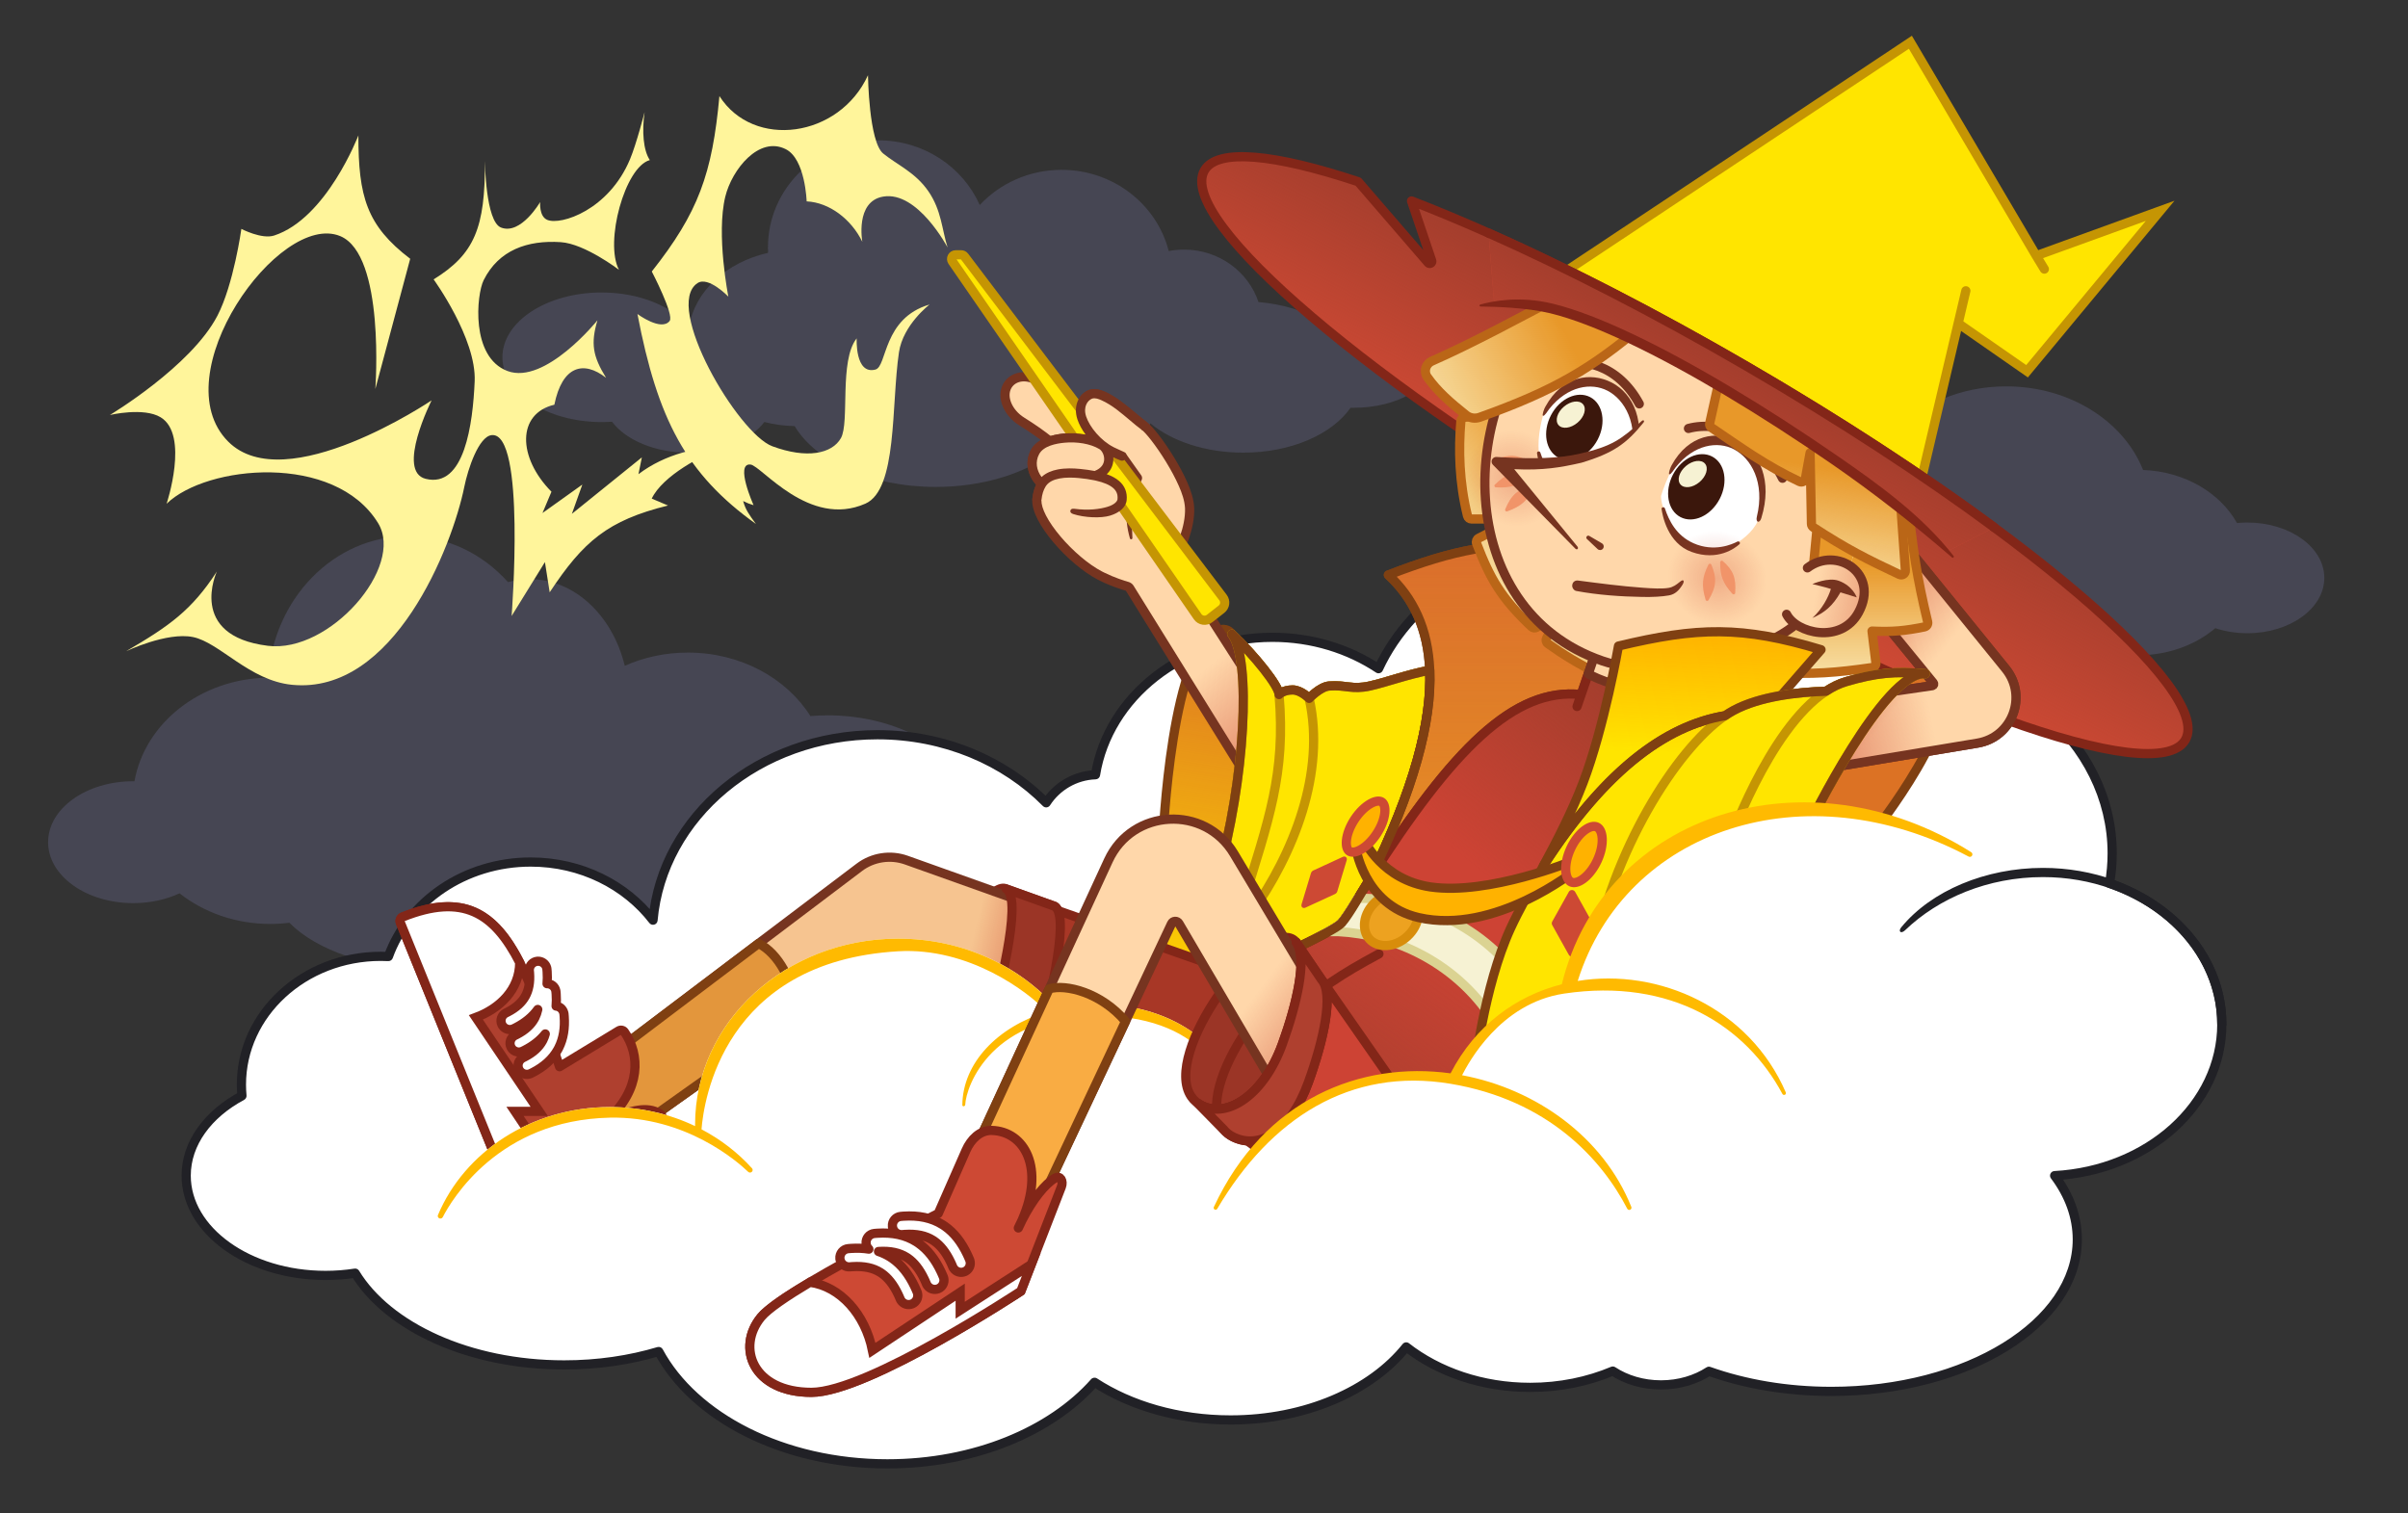 <svg width="576" height="362" viewBox="0 0 576 362" fill="none" xmlns="http://www.w3.org/2000/svg">
<rect x="0" y="0" width="576" height="362" fill="#333333" stroke="none"/>
<g clip-path="url(#clip0_160_473)">
<path d="M97.556 128.25C106.947 128.25 115.433 132.469 121.515 139.262C123.191 138.803 124.934 138.559 126.723 138.559C137.465 138.559 146.536 147.298 149.448 159.28C153.986 157.258 159.118 156.119 164.552 156.119C177.158 156.119 188.136 162.249 193.853 171.306C195.23 171.191 196.631 171.132 198.051 171.132C212.308 171.132 224.617 177.094 230.374 185.723C231.08 185.645 231.801 185.604 232.534 185.604C241.051 185.604 247.956 191.063 247.957 197.797C247.957 204.53 241.051 209.99 232.534 209.99C231.302 209.99 230.103 209.875 228.955 209.659C222.742 217.244 211.229 222.34 198.051 222.341C189.041 222.341 180.809 219.958 174.517 216.028C167.951 221.605 158.118 225.152 147.127 225.152C142.543 225.152 138.161 224.534 134.134 223.411C127.091 228.546 115.871 231.869 103.232 231.869C88.527 231.869 75.743 227.371 69.223 220.754C67.73 220.939 66.205 221.039 64.654 221.039C56.335 221.039 48.739 218.272 42.945 213.714C39.757 215.196 35.954 216.058 31.87 216.058C20.623 216.058 11.506 209.53 11.506 201.478C11.506 193.426 20.623 186.898 31.87 186.898C31.968 186.898 32.067 186.899 32.165 186.9C34.642 172.996 47.981 162.338 64.148 162.12C65.409 143.185 79.885 128.25 97.556 128.25Z" fill="#464653"/>
<path d="M210.102 33.571C220.975 33.571 230.311 39.943 234.36 49.044C239.191 43.877 246.169 40.631 253.929 40.631C266.318 40.631 276.713 48.904 279.562 60.063C280.75 59.833 281.979 59.712 283.237 59.712C291.556 59.712 298.605 64.979 301.035 72.261C306.93 72.754 312.25 74.426 316.411 76.895C318.675 76.338 321.168 76.029 323.787 76.029C334.144 76.029 342.541 80.848 342.541 86.792C342.54 92.736 334.144 97.554 323.787 97.554C323.542 97.554 323.299 97.548 323.057 97.543C318.684 103.874 308.833 108.29 297.378 108.29C288.349 108.29 280.316 105.545 275.176 101.282C273.194 106.641 267.05 110.548 259.776 110.548C256.668 110.548 253.766 109.834 251.307 108.599C244.714 113.423 234.855 116.488 223.836 116.488C208.342 116.488 195.138 110.431 190.089 101.942C187.568 101.89 185.136 101.547 182.84 100.957C179.49 105.305 172.6 108.29 164.641 108.29C156.637 108.29 149.713 105.272 146.384 100.884C145.567 100.939 144.738 100.969 143.899 100.969C130.799 100.969 120.179 94.03 120.179 85.471C120.179 76.911 130.799 69.973 143.899 69.973C152.972 69.973 160.854 73.302 164.843 78.192C166.156 69.68 173.734 62.742 183.728 60.487C183.705 60.053 183.695 59.616 183.695 59.176C183.695 45.035 195.518 33.572 210.102 33.571Z" fill="#464653"/>
<path d="M479.889 92.43C495.096 92.43 508.01 100.801 512.632 112.433C522.574 112.806 531.069 117.897 535.092 125.131C535.906 125.052 536.737 125.01 537.581 125.01C547.742 125.01 555.98 130.937 555.98 138.248C555.98 145.559 547.742 151.486 537.581 151.486C534.84 151.486 532.241 151.054 529.904 150.281C525.178 154.281 518.658 156.755 511.457 156.755C503.776 156.755 496.869 153.941 492.089 149.462C488.296 150.682 484.184 151.354 479.889 151.354C471.272 151.353 463.392 148.664 457.339 144.217C453.619 145.945 449.351 146.929 444.812 146.929C434.236 146.929 425.128 141.594 421.018 133.923C411.936 133.113 404.906 127.541 404.906 120.787C404.906 113.476 413.144 107.55 423.305 107.55C424.848 107.55 426.347 107.686 427.779 107.943C432.352 104.603 438.305 102.584 444.812 102.584C447.585 102.584 450.257 102.952 452.765 103.632C459.095 96.809 468.892 92.43 479.889 92.43Z" fill="#464653"/>
<path d="M380.556 130.014C402.846 130.014 422.029 141.675 430.607 158.419C436.275 156.794 442.344 155.913 448.655 155.913C479.905 155.913 505.24 177.509 505.24 204.147C505.24 206.587 505.025 208.985 504.615 211.327C520.351 216.687 531.463 229.755 531.463 245.027C531.463 264.283 513.798 280.034 491.471 281.249C494.953 285.891 496.897 291.062 496.897 296.515C496.897 316.591 470.553 332.866 438.056 332.866C427.396 332.866 417.399 331.115 408.776 328.053C405.639 330.091 401.654 331.312 397.316 331.312C392.944 331.312 388.93 330.072 385.782 328.005C379.876 330.494 373.163 331.904 366.041 331.904C354.518 331.904 344.061 328.219 336.37 322.229C328.049 332.662 312.352 339.696 294.358 339.696C281.823 339.696 270.404 336.282 261.815 330.685C251.426 342.412 233.123 350.198 212.278 350.198C187.324 350.198 166.013 339.042 157.561 323.322C150.69 325.379 143.031 326.531 134.955 326.531C112.221 326.531 92.787 317.431 84.956 304.579C82.674 304.932 80.306 305.121 77.876 305.121C59.463 305.121 44.536 294.434 44.536 281.251C44.536 273.44 49.776 266.505 57.876 262.15C57.794 261.269 57.749 260.376 57.749 259.475C57.749 242.526 72.676 228.786 91.089 228.786C91.699 228.786 92.305 228.802 92.907 228.832C97.642 215.7 111.093 206.228 126.948 206.228C139.024 206.228 149.704 211.722 156.202 220.143C158.401 195.311 181.603 175.774 209.9 175.774C225.961 175.775 240.378 182.071 250.247 192.056C252.783 188.149 257.106 185.521 262.049 185.345C265.067 166.746 282.862 152.464 304.365 152.464C313.868 152.464 322.645 155.254 329.744 159.972C337.907 142.4 357.583 130.014 380.556 130.014Z" fill="white"/>
<path d="M380.556 130.014V128.914V130.014ZM430.607 158.419L429.628 158.92C429.867 159.388 430.405 159.621 430.91 159.476L430.607 158.419ZM448.655 155.913V154.813V155.913ZM505.24 204.147L506.34 204.147V204.147H505.24ZM504.615 211.327L503.531 211.137C503.438 211.671 503.747 212.194 504.26 212.368L504.615 211.327ZM531.463 245.027H532.563V245.027L531.463 245.027ZM491.471 281.249L491.411 280.151C491.006 280.173 490.646 280.416 490.474 280.784C490.302 281.152 490.347 281.584 490.591 281.909L491.471 281.249ZM496.897 296.515H497.997V296.515L496.897 296.515ZM438.056 332.866V333.966V332.866ZM408.776 328.053L409.144 327.016C408.821 326.902 408.463 326.944 408.176 327.13L408.776 328.053ZM397.316 331.312L397.316 332.413H397.316V331.312ZM385.782 328.005L386.386 327.085C386.08 326.884 385.693 326.849 385.355 326.991L385.782 328.005ZM366.041 331.904V333.004V331.904ZM336.37 322.229L337.046 321.361C336.571 320.99 335.886 321.072 335.51 321.543L336.37 322.229ZM294.358 339.696V340.796V339.696ZM261.815 330.685L262.415 329.763C261.959 329.465 261.353 329.547 260.991 329.955L261.815 330.685ZM212.278 350.198V351.298V350.198ZM157.561 323.322L158.53 322.801C158.282 322.341 157.746 322.119 157.245 322.268L157.561 323.322ZM134.955 326.531V327.631V326.531ZM84.956 304.579L85.896 304.007C85.664 303.627 85.227 303.424 84.788 303.492L84.956 304.579ZM44.536 281.251H43.436H44.536ZM57.876 262.15L58.397 263.119C58.786 262.91 59.013 262.488 58.971 262.048L57.876 262.15ZM57.749 259.475H56.649H57.749ZM91.089 228.786L91.089 227.686H91.089V228.786ZM92.907 228.832L92.853 229.931C93.336 229.955 93.778 229.66 93.942 229.205L92.907 228.832ZM126.948 206.228V205.128V206.228ZM156.202 220.143L155.332 220.815C155.608 221.173 156.076 221.325 156.511 221.198C156.946 221.071 157.258 220.691 157.298 220.24L156.202 220.143ZM209.9 175.774V174.674V175.774ZM250.247 192.056L249.465 192.829C249.699 193.066 250.028 193.184 250.359 193.15C250.691 193.116 250.989 192.934 251.17 192.655L250.247 192.056ZM262.049 185.345L262.088 186.444C262.613 186.425 263.051 186.039 263.135 185.521L262.049 185.345ZM304.365 152.464V151.364V152.464ZM329.744 159.972L329.136 160.888C329.403 161.065 329.734 161.117 330.043 161.03C330.352 160.943 330.607 160.726 330.742 160.435L329.744 159.972ZM380.556 130.014V131.114C402.475 131.114 421.257 142.58 429.628 158.92L430.607 158.419L431.586 157.917C422.802 140.77 403.217 128.914 380.556 128.914V130.014ZM430.607 158.419L430.91 159.476C436.479 157.88 442.446 157.013 448.655 157.013V155.913V154.813C442.242 154.813 436.07 155.708 430.304 157.362L430.607 158.419ZM448.655 155.913V157.013C479.469 157.013 504.139 178.274 504.139 204.147H505.24H506.34C506.34 176.743 480.342 154.813 448.655 154.813V155.913ZM505.24 204.147L504.139 204.147C504.139 206.523 503.93 208.856 503.531 211.137L504.615 211.327L505.698 211.517C506.119 209.113 506.339 206.652 506.34 204.147L505.24 204.147ZM504.615 211.327L504.26 212.368C519.658 217.613 530.363 230.331 530.363 245.027L531.463 245.027L532.563 245.027C532.563 229.18 521.044 215.761 504.969 210.286L504.615 211.327ZM531.463 245.027H530.363C530.363 263.546 513.32 278.959 491.411 280.151L491.471 281.249L491.531 282.347C514.275 281.11 532.563 265.02 532.563 245.027H531.463ZM491.471 281.249L490.591 281.909C493.953 286.392 495.797 291.336 495.797 296.515L496.897 296.515L497.997 296.515C497.997 290.788 495.952 285.39 492.351 280.589L491.471 281.249ZM496.897 296.515H495.797C495.797 306.031 489.55 314.818 479.084 321.283C468.636 327.738 454.133 331.766 438.056 331.766V332.866V333.966C454.475 333.966 469.393 329.857 480.241 323.155C491.072 316.464 497.997 307.075 497.997 296.515H496.897ZM438.056 332.866V331.766C427.514 331.766 417.642 330.034 409.144 327.016L408.776 328.053L408.408 329.089C417.156 332.196 427.278 333.966 438.056 333.966V332.866ZM408.776 328.053L408.176 327.13C405.225 329.048 401.45 330.212 397.316 330.212V331.312V332.413C401.858 332.413 406.052 331.134 409.375 328.975L408.776 328.053ZM397.316 331.312L397.316 330.212C393.149 330.212 389.347 329.03 386.386 327.085L385.782 328.005L385.179 328.924C388.514 331.115 392.738 332.412 397.316 332.413L397.316 331.312ZM385.782 328.005L385.355 326.991C379.586 329.422 373.018 330.804 366.041 330.804V331.904V333.004C373.307 333.004 380.166 331.565 386.21 329.019L385.782 328.005ZM366.041 331.904V330.804C354.748 330.804 344.532 327.191 337.046 321.361L336.37 322.229L335.694 323.096C343.59 329.246 354.288 333.004 366.041 333.004V331.904ZM336.37 322.229L335.51 321.543C327.443 331.657 312.098 338.596 294.358 338.596V339.696V340.796C312.606 340.796 328.655 333.666 337.23 322.914L336.37 322.229ZM294.358 339.696V338.596C282.015 338.596 270.809 335.233 262.415 329.763L261.815 330.685L261.214 331.606C269.998 337.331 281.631 340.796 294.358 340.796V339.696ZM261.815 330.685L260.991 329.955C250.852 341.401 232.876 349.098 212.278 349.098V350.198V351.298C233.37 351.298 251.999 343.423 262.638 331.414L261.815 330.685ZM212.278 350.198V349.098C187.593 349.098 166.733 338.059 158.53 322.801L157.561 323.322L156.592 323.843C165.293 340.025 187.055 351.298 212.278 351.298V350.198ZM157.561 323.322L157.245 322.268C150.48 324.294 142.928 325.431 134.955 325.431V326.531V327.631C143.135 327.631 150.9 326.464 157.876 324.376L157.561 323.322ZM134.955 326.531V325.431C112.439 325.431 93.453 316.411 85.896 304.007L84.956 304.579L84.017 305.151C92.121 318.451 112.003 327.631 134.955 327.631V326.531ZM84.956 304.579L84.788 303.492C82.561 303.837 80.249 304.021 77.876 304.021V305.121V306.221C80.363 306.221 82.787 306.028 85.125 305.666L84.956 304.579ZM77.876 305.121V304.021C68.873 304.021 60.768 301.407 54.942 297.235C49.114 293.062 45.636 287.396 45.636 281.251H44.536H43.436C43.436 288.289 47.423 294.558 53.661 299.024C59.901 303.492 68.466 306.221 77.876 306.221V305.121ZM44.536 281.251H45.636C45.636 273.974 50.523 267.352 58.397 263.119L57.876 262.15L57.355 261.182C49.028 265.658 43.436 272.906 43.436 281.251H44.536ZM57.876 262.15L58.971 262.048C58.892 261.198 58.849 260.34 58.849 259.475H57.749H56.649C56.649 260.412 56.695 261.339 56.781 262.253L57.876 262.15ZM57.749 259.475H58.849C58.849 243.218 73.196 229.886 91.089 229.886V228.786V227.686C72.156 227.686 56.649 241.834 56.649 259.475H57.749ZM91.089 228.786L91.089 229.886C91.68 229.886 92.268 229.902 92.853 229.931L92.907 228.832L92.962 227.733C92.343 227.703 91.719 227.686 91.089 227.686L91.089 228.786ZM92.907 228.832L93.942 229.205C98.508 216.54 111.523 207.328 126.948 207.328V206.228V205.128C110.663 205.128 96.775 214.86 91.873 228.459L92.907 228.832ZM126.948 206.228V207.328C138.69 207.328 149.046 212.67 155.332 220.815L156.202 220.143L157.073 219.471C150.363 210.775 139.358 205.128 126.948 205.128V206.228ZM156.202 220.143L157.298 220.24C159.439 196.068 182.075 176.874 209.9 176.874V175.774V174.674C181.131 174.674 157.364 194.554 155.107 220.046L156.202 220.143ZM209.9 175.774V176.874C225.674 176.875 239.808 183.059 249.465 192.829L250.247 192.056L251.03 191.282C240.949 181.084 226.248 174.675 209.9 174.674V175.774ZM250.247 192.056L251.17 192.655C253.52 189.035 257.519 186.607 262.088 186.444L262.049 185.345L262.01 184.245C256.692 184.435 252.047 187.262 249.325 191.457L250.247 192.056ZM262.049 185.345L263.135 185.521C266.054 167.528 283.323 153.564 304.365 153.564V152.464V151.364C282.4 151.364 264.079 165.964 260.963 185.169L262.049 185.345ZM304.365 152.464V153.564C313.652 153.564 322.217 156.291 329.136 160.888L329.744 159.972L330.353 159.056C323.073 154.218 314.084 151.364 304.365 151.364V152.464ZM329.744 159.972L330.742 160.435C338.705 143.293 357.963 131.114 380.556 131.114V130.014V128.914C357.202 128.914 337.109 141.506 328.747 159.508L329.744 159.972Z" fill="#212126"/>
<path d="M456.968 10.11L371.903 66.651L459.128 116.663L468.4 77.354L484.875 88.813L516.714 50.433L487.07 61.183L456.968 10.11Z" fill="#FFE500"/>
<path d="M489.015 64.38L487.07 61.183M470.237 69.564L468.4 77.354M468.4 77.354L459.128 116.663L371.903 66.651L456.968 10.11L487.07 61.183M468.4 77.354L484.875 88.813L516.714 50.433L487.07 61.183" stroke="#C59503" stroke-width="2.2" stroke-linecap="round"/>
<path d="M288.118 40.753C291.215 35.422 304.856 36.829 324.886 43.471L341.617 62.855C341.773 63.036 342.036 63.081 342.243 62.963C342.451 62.844 342.545 62.595 342.469 62.368L337.64 48.073C360.151 56.785 388.266 70.472 417.778 87.614C482.562 125.244 529.548 165.275 522.724 177.025C515.899 188.775 457.847 167.796 393.062 130.165C328.278 92.534 281.293 52.503 288.118 40.753Z" fill="#CD4934"/>
<path d="M288.118 40.753C291.215 35.422 304.856 36.829 324.886 43.471L341.617 62.855C341.773 63.036 342.036 63.081 342.243 62.963C342.451 62.844 342.545 62.595 342.469 62.368L337.64 48.073C360.151 56.785 388.266 70.472 417.778 87.614C482.562 125.244 529.548 165.275 522.724 177.025C515.899 188.775 457.847 167.796 393.062 130.165C328.278 92.534 281.293 52.503 288.118 40.753Z" fill="url(#paint0_linear_160_473)"/>
<path d="M288.118 40.753L287.167 40.2L287.167 40.2L288.118 40.753ZM324.886 43.471L325.718 42.752C325.589 42.602 325.421 42.489 325.232 42.426L324.886 43.471ZM341.617 62.855L340.784 63.574L340.785 63.575L341.617 62.855ZM342.243 62.963L342.787 63.919L342.789 63.918L342.243 62.963ZM342.469 62.368L343.511 62.016L343.511 62.016L342.469 62.368ZM337.64 48.073L338.037 47.047C337.639 46.893 337.187 46.983 336.879 47.279C336.571 47.574 336.461 48.021 336.597 48.425L337.64 48.073ZM417.778 87.614L418.331 86.663L417.778 87.614ZM522.724 177.025L523.675 177.578L523.675 177.578L522.724 177.025ZM393.062 130.165L392.51 131.116L393.062 130.165ZM288.118 40.753L289.069 41.306C289.642 40.319 290.763 39.533 292.623 39.061C294.486 38.589 296.973 38.466 300.062 38.718C306.236 39.224 314.557 41.205 324.54 44.515L324.886 43.471L325.232 42.426C315.185 39.095 306.671 37.052 300.242 36.526C297.03 36.263 294.274 36.373 292.083 36.928C289.889 37.485 288.142 38.522 287.167 40.2L288.118 40.753ZM324.886 43.471L324.053 44.189L340.784 63.574L341.617 62.855L342.45 62.137L325.718 42.752L324.886 43.471ZM341.617 62.855L340.785 63.575C341.285 64.153 342.124 64.296 342.787 63.919L342.243 62.963L341.699 62.007C341.947 61.866 342.261 61.918 342.449 62.136L341.617 62.855ZM342.243 62.963L342.789 63.918C343.455 63.538 343.755 62.74 343.511 62.016L342.469 62.368L341.427 62.72C341.335 62.45 341.447 62.151 341.698 62.008L342.243 62.963ZM342.469 62.368L343.511 62.016L338.682 47.721L337.64 48.073L336.597 48.425L341.427 62.72L342.469 62.368ZM337.64 48.073L337.243 49.099C359.688 57.785 387.751 71.445 417.226 88.565L417.778 87.614L418.331 86.663C388.781 69.499 360.614 55.784 338.037 47.047L337.64 48.073ZM417.778 87.614L417.226 88.565C449.579 107.358 477.463 126.736 496.391 142.862C505.861 150.931 513.047 158.15 517.432 164.046C519.628 166.998 521.08 169.564 521.786 171.699C522.494 173.839 522.404 175.386 521.772 176.473L522.724 177.025L523.675 177.578C524.75 175.727 524.684 173.453 523.875 171.008C523.064 168.557 521.46 165.774 519.198 162.733C514.668 156.642 507.338 149.299 497.817 141.187C478.762 124.953 450.762 105.501 418.331 86.663L417.778 87.614ZM522.724 177.025L521.772 176.473C521.141 177.559 519.842 178.405 517.632 178.85C515.429 179.295 512.48 179.305 508.828 178.86C501.534 177.972 491.703 175.307 480.002 171.078C456.616 162.627 425.968 148.006 393.615 129.214L393.062 130.165L392.51 131.116C424.941 149.954 455.711 164.639 479.254 173.147C491.017 177.398 501.027 180.127 508.562 181.044C512.325 181.502 515.537 181.517 518.067 181.007C520.591 180.498 522.6 179.429 523.675 177.578L522.724 177.025ZM393.062 130.165L393.615 129.214C361.262 110.421 333.377 91.043 314.45 74.916C304.979 66.847 297.794 59.628 293.409 53.732C291.213 50.781 289.761 48.214 289.055 46.08C288.347 43.939 288.438 42.392 289.069 41.305L288.118 40.753L287.167 40.2C286.092 42.051 286.158 44.325 286.966 46.77C287.777 49.221 289.381 52.004 291.643 55.045C296.173 61.136 303.503 68.48 313.023 76.591C332.078 92.826 360.079 112.278 392.51 131.116L393.062 130.165Z" fill="#832618"/>
<path d="M381.634 156.236L378.214 166.163C362.181 164.401 347.468 179.229 327.645 210.332C325.535 213.643 322.66 218.832 320.882 220.847C319.103 222.863 302.874 230.162 302.874 230.162L299.323 218.431L297.348 216.033L291.14 210.332L286.595 232.198L276.919 229.121L278.161 201.078C278.161 201.078 280.112 152.989 292.078 150.621C293.861 150.268 294.667 151.698 294.667 151.698C300.05 156.768 305.954 164.114 305.954 166.163C305.954 166.163 306.892 165.058 309.198 165.058C311.216 165.058 313.15 167.076 313.15 167.076C313.15 167.076 315.751 164.284 317.947 164.114C321.934 163.804 323.38 165.058 327.645 164.114C331.606 163.237 336.533 161.372 342.001 160.334C341.586 150.409 338.037 143.036 332.105 137.55C348.065 131.394 357.391 129.652 374.801 130.074L381.634 156.236Z" fill="#FFD500"/>
<path d="M381.634 156.236L378.214 166.163C362.181 164.401 347.468 179.229 327.645 210.332C325.535 213.643 322.66 218.832 320.882 220.847C319.103 222.863 302.874 230.162 302.874 230.162L299.323 218.431L297.348 216.033L291.14 210.332L286.595 232.198L276.919 229.121L278.161 201.078C278.161 201.078 280.112 152.989 292.078 150.621C293.861 150.268 294.667 151.698 294.667 151.698C300.05 156.768 305.954 164.114 305.954 166.163C305.954 166.163 306.892 165.058 309.198 165.058C311.216 165.058 313.15 167.076 313.15 167.076C313.15 167.076 315.751 164.284 317.947 164.114C321.934 163.804 323.38 165.058 327.645 164.114C331.606 163.237 336.533 161.372 342.001 160.334C341.586 150.409 338.037 143.036 332.105 137.55C348.065 131.394 357.391 129.652 374.801 130.074L381.634 156.236Z" fill="url(#paint1_linear_160_473)" fill-opacity="0.7"/>
<path d="M377.231 169.018L378.214 166.163M378.214 166.163L381.634 156.236L374.801 130.074C357.391 129.652 348.065 131.394 332.105 137.55C338.037 143.036 341.586 150.409 342.001 160.334M378.214 166.163C362.181 164.401 347.468 179.229 327.645 210.332M327.645 210.332C325.535 213.643 322.66 218.832 320.882 220.847C319.103 222.863 302.874 230.162 302.874 230.162L299.323 218.431M327.645 210.332C338.21 188.89 342.517 172.648 342.001 160.334M313.15 167.076C313.15 167.076 315.751 164.284 317.947 164.114C321.934 163.804 323.38 165.058 327.645 164.114C331.606 163.237 336.533 161.372 342.001 160.334M313.15 167.076C317.644 186.216 309.985 197.889 299.323 218.431M313.15 167.076C313.15 167.076 311.216 165.058 309.198 165.058C306.892 165.058 305.954 166.163 305.954 166.163M299.323 218.431L297.348 216.033M305.954 166.163C309.144 186.456 304.628 197.047 297.348 216.033M305.954 166.163C305.954 164.114 300.05 156.768 294.667 151.698M297.348 216.033L291.14 210.332M294.667 151.698C294.667 151.698 293.861 150.268 292.078 150.621C280.112 152.989 278.161 201.078 278.161 201.078L276.919 229.121L286.595 232.198L291.14 210.332M294.667 151.698C299.323 157.665 297.952 186.351 291.14 210.332" stroke="#7F4012" stroke-width="2.2" stroke-linecap="round" stroke-linejoin="round"/>
<path d="M247.366 90.667C254.986 93.932 260.14 98.429 265.809 103.631L257.732 111.51C253.217 106.959 249.435 103.979 244.404 100.835C241.113 98.777 239.48 95.002 240.932 92.359C242.042 90.339 244.679 89.516 247.366 90.667Z" fill="#FFD7AA" stroke="#763420" stroke-width="2.2" stroke-linecap="round" stroke-linejoin="round"/>
<path d="M258.161 113.268C255.228 112.988 250.892 113.031 249.183 115.795C247.147 113.905 246.105 110.877 247.597 108.12C249.63 104.364 258.713 103.611 263.523 106.479C265.506 107.661 266.583 112.225 261.935 113.813C260.815 113.581 259.555 113.401 258.161 113.268Z" fill="#FFD7AA"/>
<path d="M258.161 113.268C255.228 112.988 250.892 113.031 249.183 115.795C247.147 113.905 246.105 110.877 247.597 108.12C249.63 104.364 258.713 103.611 263.523 106.479C265.506 107.661 266.583 112.225 261.935 113.813C260.815 113.581 259.555 113.401 258.161 113.268Z" fill="url(#paint2_linear_160_473)" fill-opacity="0.5"/>
<path d="M297.529 184.706L340.786 181.491L338.25 165.392L303.452 169.397L281.125 134.582C280.916 134.257 280.911 133.845 281.1 133.509C282.067 131.789 284.899 126.258 284.534 121.074C284.122 115.217 276.046 103.521 273.69 101.89C271.335 100.259 264.131 93.056 260.85 94.33C259.144 94.993 257.837 97.176 258.767 99.99C259.468 102.11 261.276 104.613 263.553 106.439L263.523 106.479C265.506 107.661 266.583 112.225 261.935 113.813C260.815 113.581 259.555 113.401 258.161 113.268C255.228 112.988 250.892 113.031 249.183 115.795C248.571 116.785 248.17 118.01 248.032 119.455C247.572 124.279 256.271 134.133 263.083 137.682C265.882 139.14 268.636 139.988 269.629 140.269C269.878 140.34 270.093 140.498 270.229 140.718L297.529 184.706Z" fill="#FFD7AA"/>
<path d="M297.529 184.706L340.786 181.491L338.25 165.392L303.452 169.397L281.125 134.582C280.916 134.257 280.911 133.845 281.1 133.509C282.067 131.789 284.899 126.258 284.534 121.074C284.122 115.217 276.046 103.521 273.69 101.89C271.335 100.259 264.131 93.056 260.85 94.33C259.144 94.993 257.837 97.176 258.767 99.99C259.468 102.11 261.276 104.613 263.553 106.439L263.523 106.479C265.506 107.661 266.583 112.225 261.935 113.813C260.815 113.581 259.555 113.401 258.161 113.268C255.228 112.988 250.892 113.031 249.183 115.795C248.571 116.785 248.17 118.01 248.032 119.455C247.572 124.279 256.271 134.133 263.083 137.682C265.882 139.14 268.636 139.988 269.629 140.269C269.878 140.34 270.093 140.498 270.229 140.718L297.529 184.706Z" fill="url(#paint3_linear_160_473)" fill-opacity="0.5"/>
<path fill-rule="evenodd" clip-rule="evenodd" d="M264.356 93.74C263.203 93.227 261.881 92.866 260.688 93.224L260.452 93.305C258.14 94.203 256.63 97.029 257.723 100.335L257.883 100.781C258.284 101.82 258.897 102.904 259.663 103.949C257.934 103.627 256.114 103.558 254.414 103.721C252.76 103.879 251.159 104.259 249.81 104.875C248.556 105.448 247.441 106.263 246.76 107.37L246.63 107.596C244.998 110.61 245.927 113.822 247.831 115.981C247.358 116.969 247.057 118.099 246.937 119.35L246.918 119.638C246.865 121.093 247.422 122.734 248.255 124.344C249.16 126.095 250.47 127.959 251.99 129.757C255.021 133.341 259.006 136.798 262.574 138.657L263.116 138.933C265.797 140.263 268.332 141.044 269.309 141.322L296.595 185.286C296.811 185.634 297.202 185.834 297.611 185.803L340.868 182.588C341.174 182.565 341.457 182.415 341.648 182.174C341.839 181.933 341.921 181.623 341.873 181.32L339.336 165.22C339.249 164.675 338.775 164.284 338.233 164.292L338.124 164.299L304.007 168.225L282.072 134.022C282.579 133.118 283.551 131.257 284.355 128.952C285.112 126.781 285.744 124.15 285.658 121.522C285.55 119.378 284.861 117.349 284.004 115.394C283.127 113.39 281.979 111.282 280.779 109.322C279.577 107.362 278.312 105.531 277.191 104.08C276.104 102.672 275.063 101.503 274.316 100.986C273.83 100.649 273.096 100.034 272.153 99.246L271.857 98.998C270.799 98.113 269.552 97.08 268.269 96.135C266.994 95.196 265.638 94.309 264.356 93.74ZM254.624 105.911C257.595 105.627 260.815 106.145 262.96 107.424L263.071 107.498C263.628 107.907 264.162 108.874 264.117 109.947C264.076 110.901 263.558 112.003 261.837 112.675C260.752 112.464 259.56 112.297 258.265 112.173C256.758 112.029 254.82 111.96 253.005 112.31C251.63 112.576 250.22 113.105 249.145 114.118C247.952 112.531 247.57 110.481 248.565 108.643L248.635 108.522C249.01 107.913 249.704 107.341 250.724 106.876C251.8 106.384 253.152 106.052 254.624 105.911ZM262.113 114.976C264.074 115.42 265.422 116.017 266.249 116.728L267.683 115.059C266.905 114.39 265.908 113.862 264.737 113.442C265.765 112.483 266.262 111.274 266.315 110.041C266.324 109.821 266.318 109.601 266.3 109.383C266.59 109.519 266.869 109.645 267.11 109.754C267.327 109.851 267.515 109.934 267.658 109.996L270.888 114.553C269.304 119.342 268.847 123.79 270.282 128.803C270.326 128.958 270.486 129.05 270.644 129.012C270.785 128.977 270.882 128.845 270.875 128.699C270.598 123.21 270.922 119.654 273.146 114.672C273.244 114.346 273.187 113.994 272.991 113.716L269.275 108.473C269.187 108.348 269.073 108.244 268.943 108.166C268.738 108.062 268.526 107.97 268.315 107.879C268.212 107.835 268.11 107.791 268.009 107.746C267.472 107.505 266.943 107.25 266.413 106.994C265.638 106.604 264.923 106.115 264.241 105.58C262.23 103.968 260.643 101.814 259.94 100.003L259.811 99.645C259.044 97.324 260.149 95.783 261.248 95.356C261.986 95.139 262.79 95.451 263.462 95.75C264.527 96.223 265.735 97.001 266.965 97.907C268.188 98.807 269.389 99.802 270.446 100.686L270.765 100.952C271.67 101.711 272.489 102.397 273.064 102.795C273.495 103.093 274.348 103.997 275.45 105.424C276.519 106.807 277.74 108.572 278.903 110.471C280.067 112.372 281.163 114.389 281.989 116.276C282.732 117.973 283.365 119.737 283.46 121.599C283.533 123.847 282.989 126.188 282.278 128.228C281.712 129.851 281.054 131.242 280.565 132.185L280.141 132.969C279.759 133.647 279.763 134.497 280.199 135.176L302.526 169.991C302.753 170.344 303.161 170.538 303.578 170.49L337.327 166.604L339.513 180.482L298.112 183.559L271.164 140.138L271.049 139.972C270.806 139.652 270.48 139.414 270.114 139.273L269.929 139.212C269.029 138.956 266.623 138.216 264.098 136.964L263.591 136.706C260.348 135.016 256.577 131.772 253.67 128.336C252.222 126.624 251.018 124.898 250.209 123.334C249.435 121.836 249.087 120.609 249.117 119.73L249.127 119.559C249.252 118.256 249.609 117.199 250.119 116.373L250.242 116.189C250.887 115.292 251.993 114.746 253.421 114.47C254.934 114.178 256.63 114.227 258.056 114.363C259.421 114.494 260.64 114.668 261.712 114.89L262.113 114.976Z" fill="#763420"/>
<path d="M292.548 142.954L230.699 61.347C230.509 61.097 230.214 60.951 229.9 60.951L228.619 60.953C227.814 60.954 227.34 61.858 227.797 62.521L286.475 147.521C287.13 148.47 288.449 148.67 289.356 147.959L292.189 145.736C293.047 145.062 293.207 143.824 292.548 142.954Z" fill="#FFE500" stroke="#C59503" stroke-width="2.2" stroke-linecap="round" stroke-linejoin="round"/>
<path d="M249.183 115.795C250.892 113.031 255.228 112.988 258.161 113.268C259.555 113.401 260.815 113.581 261.935 113.813C266.583 112.225 265.506 107.661 263.523 106.479C258.713 103.611 249.63 104.364 247.597 108.12C246.105 110.877 247.147 113.905 249.183 115.795Z" fill="#FFD7AA"/>
<path d="M249.183 115.795C248.571 116.785 248.17 118.01 248.032 119.455L256.945 122.365C263.909 123.73 268.192 121.782 268.407 119.534C268.694 116.521 266.434 114.744 261.935 113.813C260.815 113.581 259.555 113.401 258.161 113.268C255.228 112.988 250.892 113.031 249.183 115.795Z" fill="#FFD7AA"/>
<path d="M273.69 101.89C271.335 100.259 264.131 93.056 260.85 94.33C259.144 94.993 257.837 97.176 258.767 99.99C259.698 102.804 262.58 106.295 265.919 107.977C267.016 108.529 268.378 109.109 268.378 109.109L273.69 101.89Z" fill="#FFD7AA"/>
<path fill-rule="evenodd" clip-rule="evenodd" d="M267.312 119.43C267.422 118.275 267.066 117.429 266.249 116.728C265.422 116.017 264.074 115.42 262.113 114.976L261.712 114.89C260.64 114.668 259.421 114.494 258.056 114.363C256.63 114.227 254.934 114.178 253.421 114.47C251.993 114.746 250.887 115.292 250.242 116.189L250.119 116.373C249.609 117.199 249.252 118.256 249.127 119.559C249.07 120.163 248.533 120.607 247.928 120.55C247.323 120.492 246.879 119.954 246.937 119.35C247.057 118.099 247.358 116.969 247.831 115.981C245.927 113.822 244.998 110.61 246.63 107.596C248.08 104.917 251.613 103.989 254.414 103.721C256.114 103.558 257.933 103.627 259.662 103.949C258.781 102.747 258.107 101.498 257.723 100.335C256.63 97.029 258.14 94.203 260.452 93.305C261.764 92.853 263.124 93.192 264.356 93.74C267.141 94.978 269.54 97.06 271.857 98.998C272.695 99.698 273.525 100.408 274.406 101.054C274.83 101.416 274.919 102.048 274.595 102.516C274.241 103.028 273.572 103.11 273.064 102.795C272.155 102.139 271.306 101.405 270.446 100.686C268.29 98.883 266.054 96.902 263.462 95.75C262.79 95.451 261.986 95.139 261.248 95.356C260.149 95.783 259.044 97.324 259.811 99.645C260.647 102.172 263.326 105.439 266.413 106.994C267.233 107.407 268.083 107.75 268.91 108.146C269.398 108.415 269.613 109.016 269.39 109.54C269.167 110.064 268.585 110.325 268.053 110.16C267.455 109.942 266.876 109.653 266.3 109.383C266.318 109.601 266.324 109.821 266.315 110.041C266.262 111.274 265.765 112.483 264.737 113.442C265.908 113.862 266.905 114.39 267.683 115.059C269.049 116.232 269.679 117.782 269.502 119.639C269.328 121.455 267.616 122.723 265.526 123.357C263.343 124.02 259.41 123.842 256.769 122.993C256.191 122.808 255.962 122.543 256.034 122.175C256.106 121.807 256.417 121.635 257.019 121.717C260.38 122.175 263.135 121.784 264.887 121.252C266.733 120.691 267.27 119.861 267.312 119.43ZM254.624 105.911C257.595 105.627 260.815 106.145 262.96 107.424C263.555 107.779 264.166 108.803 264.117 109.947C264.076 110.901 263.558 112.003 261.837 112.675C260.752 112.464 259.56 112.297 258.265 112.173C256.758 112.029 254.82 111.96 253.005 112.31C251.63 112.576 250.22 113.105 249.146 114.118C247.952 112.531 247.57 110.481 248.565 108.643C249.635 106.666 252.614 106.103 254.624 105.911Z" fill="#763420"/>
<path d="M320.882 220.847C319.103 222.862 302.874 230.162 302.874 230.162L299.323 218.431L297.348 216.033L291.14 210.332C297.952 186.351 299.323 157.665 294.667 151.698C300.05 156.768 305.954 164.114 305.954 166.163C305.954 166.163 306.892 165.058 309.198 165.058C311.216 165.058 313.15 167.076 313.15 167.076C313.15 167.076 315.751 164.284 317.947 164.114C321.934 163.804 323.38 165.058 327.646 164.114C331.606 163.237 336.533 161.372 342.001 160.334C342.517 172.648 338.21 188.89 327.646 210.332C325.535 213.643 322.66 218.832 320.882 220.847Z" fill="#FFE500"/>
<path d="M313.15 167.076C313.15 167.076 315.751 164.284 317.947 164.114C321.934 163.804 323.38 165.058 327.646 164.114C331.606 163.237 336.533 161.372 342.001 160.334C342.517 172.648 338.21 188.89 327.646 210.332C325.535 213.643 322.66 218.832 320.882 220.847C319.103 222.862 302.874 230.162 302.874 230.162L299.323 218.431M313.15 167.076C317.164 184.892 309.41 204.173 299.323 218.431M313.15 167.076C313.15 167.076 311.216 165.058 309.198 165.058C306.892 165.058 305.954 166.163 305.954 166.163M299.323 218.431L297.348 216.033M305.954 166.163C307.57 185.187 303.464 196.108 297.348 216.033M305.954 166.163C305.954 164.114 300.05 156.768 294.667 151.698C299.323 157.665 297.952 186.351 291.14 210.332L297.348 216.033" stroke="#C59503" stroke-width="2.2" stroke-linecap="round" stroke-linejoin="round"/>
<path d="M302.874 230.162C302.874 230.162 319.103 222.862 320.882 220.847C322.66 218.832 325.535 213.643 327.646 210.332C338.21 188.89 342.517 172.648 342.001 160.334C336.533 161.372 331.606 163.237 327.646 164.114C323.38 165.058 321.934 163.804 317.947 164.114C315.751 164.284 313.15 167.076 313.15 167.076C313.15 167.076 311.216 165.058 309.198 165.058C306.892 165.058 305.954 166.163 305.954 166.163C305.954 164.114 300.05 156.768 294.667 151.698C299.323 157.665 297.952 186.351 291.14 210.332L297.348 216.033L299.323 218.431L302.874 230.162Z" stroke="#7F4012" stroke-width="2.2" stroke-linecap="round" stroke-linejoin="round"/>
<path d="M378.214 166.163L381.634 156.236L374.801 130.074C357.391 129.652 348.065 131.394 332.105 137.55C338.037 143.036 341.586 150.409 342.001 160.334C342.517 172.648 338.21 188.89 327.646 210.332C347.468 179.229 362.181 164.401 378.214 166.163Z" fill="#EDA220"/>
<path d="M378.214 166.163L381.634 156.236L374.801 130.074C357.391 129.652 348.065 131.394 332.105 137.55C338.037 143.036 341.586 150.409 342.001 160.334C342.517 172.648 338.21 188.89 327.646 210.332C347.468 179.229 362.181 164.401 378.214 166.163Z" fill="url(#paint4_linear_160_473)" fill-opacity="0.7"/>
<path d="M377.231 169.018L378.214 166.163M378.214 166.163L381.634 156.236L374.801 130.074C357.391 129.652 348.065 131.394 332.105 137.55C338.037 143.036 341.586 150.409 342.001 160.334C342.517 172.648 338.21 188.89 327.646 210.332C347.468 179.229 362.181 164.401 378.214 166.163Z" stroke="#7F4012" stroke-width="2.2" stroke-linecap="round" stroke-linejoin="round"/>
<path d="M233.495 220.161C233.495 220.161 235.905 214.761 237.896 213.351C239.133 212.475 240.045 212.304 240.696 212.669L252.25 216.809C256.558 219.22 249.45 245.047 249.45 245.047L237.896 240.907L227.571 236.921C229.591 230.482 230.761 226.859 233.495 220.161Z" fill="#832618"/>
<path d="M237.896 240.907C237.896 240.907 245.004 215.08 240.696 212.669M237.896 240.907L249.45 245.047C249.45 245.047 256.558 219.22 252.25 216.809L240.696 212.669M237.896 240.907L227.571 236.921C229.591 230.482 230.761 226.859 233.495 220.161C233.495 220.161 235.905 214.761 237.896 213.351C239.133 212.475 240.045 212.304 240.696 212.669" stroke="#832618" stroke-width="2.2" stroke-linecap="round" stroke-linejoin="round"/>
<path d="M282.727 229.282L216.807 205.771C212.999 204.413 208.764 205.063 205.539 207.501L136.734 259.521L145.351 274.803L213.411 226.487C213.956 226.1 214.658 226.011 215.282 226.249L274.761 248.953L282.727 229.282Z" fill="#F6C490"/>
<path d="M282.727 229.282L216.807 205.771C212.999 204.413 208.764 205.063 205.539 207.501L136.734 259.521L145.351 274.803L213.411 226.487C213.956 226.1 214.658 226.011 215.282 226.249L274.761 248.953L282.727 229.282Z" fill="url(#paint5_linear_160_473)" fill-opacity="0.5"/>
<path d="M282.727 229.282L216.807 205.771C212.999 204.413 208.764 205.063 205.539 207.501L136.734 259.521L145.351 274.803L213.411 226.487C213.956 226.1 214.658 226.011 215.282 226.249L274.761 248.953L282.727 229.282Z" stroke="#763420" stroke-width="2.2" stroke-linecap="round" stroke-linejoin="round"/>
<path d="M145.351 274.803L136.734 259.521L181.456 225.709C186.156 228.072 189.696 234.536 190.883 242.479L145.351 274.803Z" fill="#E3963C" stroke="#7F4012" stroke-width="2.2" stroke-linecap="round" stroke-linejoin="round"/>
<path d="M125.653 294.383L95.77 220.73C95.55 220.187 95.813 219.565 96.357 219.349C118.375 210.593 124.163 226.164 133.847 255.197L147.997 246.606C148.46 246.324 149.064 246.432 149.371 246.878C153.138 252.364 153.352 260.461 145.424 267.843C151.366 265.485 154.749 264.694 157.721 266.354C158.856 266.989 158.758 268.558 157.733 269.357L125.653 294.383Z" fill="#AF402F" stroke="#832618" stroke-width="2.2" stroke-linecap="round" stroke-linejoin="round"/>
<path d="M125.653 294.383L95.77 220.73C95.55 220.187 95.813 219.565 96.357 219.349C110.718 213.638 118.174 218.276 124.311 230.248C124.311 236.785 119.415 241.324 113.835 243.397L128.983 265.879H123.193L136.56 285.874L125.653 294.383Z" fill="white" stroke="#832618" stroke-width="2.2" stroke-linecap="round"/>
<path d="M128.718 229.956C129.646 229.954 130.472 230.557 130.743 231.44L130.792 231.633L130.803 231.695L130.818 231.797L130.825 231.86L130.874 232.42L130.876 232.436C130.948 233.434 130.941 234.401 130.855 235.333C131.856 235.32 132.748 236.013 132.952 237.005L132.985 237.22L133.036 237.811C133.108 238.802 133.104 239.761 133.02 240.687C133.959 240.778 134.653 241.484 134.86 242.315L134.899 242.507L134.908 242.581L134.957 243.14L134.959 243.156C135.159 245.911 134.779 248.425 133.671 250.639L133.44 251.078C132.152 253.401 130.123 255.19 127.489 256.551L126.955 256.818C126.94 256.825 126.924 256.832 126.909 256.839L126.813 256.88C126.795 256.887 126.776 256.894 126.757 256.901C125.825 257.239 124.766 256.883 124.238 256.033L124.14 255.856C123.621 254.809 124.064 253.556 125.101 253.049L125.544 252.829C127.611 251.76 128.942 250.496 129.742 249.053L129.888 248.777C130.109 248.336 130.29 247.861 130.432 247.351C129.192 248.909 127.553 250.18 125.568 251.206L125.032 251.473C124.059 251.941 122.89 251.6 122.323 250.698L122.218 250.51C121.698 249.46 122.143 248.202 123.189 247.699L123.19 247.699L123.615 247.488C125.687 246.418 127.02 245.151 127.821 243.707L127.976 243.413C128.264 242.833 128.485 242.196 128.636 241.493C127.361 243.274 125.594 244.701 123.407 245.831L122.872 246.098C121.9 246.565 120.731 246.225 120.164 245.323L120.058 245.136C119.537 244.086 119.983 242.826 121.03 242.323L121.454 242.111C123.527 241.042 124.86 239.775 125.661 238.331C126.462 236.887 126.834 235.079 126.667 232.751L126.622 232.245C126.621 232.231 126.62 232.216 126.619 232.202L126.614 232.101C126.613 232.083 126.613 232.064 126.613 232.046C126.615 230.968 127.441 230.07 128.518 229.966L128.718 229.956Z" fill="white" stroke="#832618" stroke-width="2.2" stroke-linecap="round" stroke-linejoin="round"/>
<path d="M295.389 232.739L251.575 217.329L245.002 248.881L295.389 260.845V232.739Z" fill="#A83726" stroke="#832618" stroke-width="2.2" stroke-linecap="round" stroke-linejoin="round"/>
<path d="M237.896 240.907C237.896 240.907 245.004 215.08 240.696 212.669L252.25 216.809C256.558 219.22 249.45 245.047 249.45 245.047L237.896 240.907Z" fill="#9B3526" stroke="#832618" stroke-width="2.2" stroke-linecap="round" stroke-linejoin="round"/>
<path fill-rule="evenodd" clip-rule="evenodd" d="M414.649 169.977C403.413 176.041 387.896 199.227 382.011 224.553L413.189 202.688C413.189 202.688 422.853 174.549 436.776 165.37C430.077 165.573 420.997 166.551 414.649 169.977ZM460.579 161.181C450.771 160.322 432.625 197.468 432.625 197.468H449.41C449.41 197.468 474.895 164.621 460.579 161.181Z" fill="#FFD500"/>
<path fill-rule="evenodd" clip-rule="evenodd" d="M414.649 169.977C403.413 176.041 387.896 199.227 382.011 224.553L413.189 202.688C413.189 202.688 422.853 174.549 436.776 165.37C430.077 165.573 420.997 166.551 414.649 169.977ZM460.579 161.181C450.771 160.322 432.625 197.468 432.625 197.468H449.41C449.41 197.468 474.895 164.621 460.579 161.181Z" fill="url(#paint6_linear_160_473)" fill-opacity="0.7"/>
<path d="M460.579 161.181C453.277 160.541 448.633 161.003 441.601 163.068C439.944 163.554 438.333 164.344 436.776 165.37C422.853 174.549 413.189 202.688 413.189 202.688L432.625 197.468C432.625 197.468 450.771 160.322 460.579 161.181Z" fill="#FFD500"/>
<path d="M460.579 161.181C453.277 160.541 448.633 161.003 441.601 163.068C439.944 163.554 438.333 164.344 436.776 165.37C422.853 174.549 413.189 202.688 413.189 202.688L432.625 197.468C432.625 197.468 450.771 160.322 460.579 161.181Z" fill="url(#paint7_linear_160_473)" fill-opacity="0.7"/>
<path d="M413.189 202.688L432.625 197.468M413.189 202.688L382.011 224.553C387.896 199.227 403.413 176.041 414.649 169.977C420.997 166.551 430.077 165.573 436.776 165.37M413.189 202.688C413.189 202.688 422.853 174.549 436.776 165.37M460.579 161.181C453.277 160.541 448.633 161.003 441.601 163.068C439.944 163.554 438.333 164.344 436.776 165.37M460.579 161.181C450.771 160.322 432.625 197.468 432.625 197.468M460.579 161.181C474.895 164.621 449.41 197.468 449.41 197.468H432.625" stroke="#7F4012" stroke-width="2.2" stroke-linecap="round" stroke-linejoin="round"/>
<path d="M473.028 177.778L425.281 185.72L437.455 167.652L462.212 164.037C462.52 163.992 462.661 163.628 462.464 163.388L446.742 144.179L447.495 120.208L479.766 159.998C485.079 166.548 481.347 176.394 473.028 177.778Z" fill="#FFD7AA" stroke="#763420" stroke-width="2.2" stroke-linecap="round" stroke-linejoin="round"/>
<path d="M473.028 177.778L425.281 185.72L437.455 167.652L462.212 164.037C462.52 163.992 462.661 163.628 462.464 163.388L446.742 144.179L447.495 120.208L479.766 159.998C485.079 166.548 481.347 176.394 473.028 177.778Z" fill="#FFD7AA"/>
<path d="M473.028 177.778L425.281 185.72L437.455 167.652L462.212 164.037C462.52 163.992 462.661 163.628 462.464 163.388L446.742 144.179L447.495 120.208L479.766 159.998C485.079 166.548 481.347 176.394 473.028 177.778Z" fill="url(#paint8_linear_160_473)" fill-opacity="0.5"/>
<path d="M473.028 177.778L425.281 185.72L437.455 167.652L462.212 164.037C462.52 163.992 462.661 163.628 462.464 163.388L446.742 144.179L447.495 120.208L479.766 159.998C485.079 166.548 481.347 176.394 473.028 177.778Z" fill="url(#paint9_linear_160_473)" fill-opacity="0.5"/>
<path d="M473.028 177.778L425.281 185.72L437.455 167.652L462.212 164.037C462.52 163.992 462.661 163.628 462.464 163.388L446.742 144.179L447.495 120.208L479.766 159.998C485.079 166.548 481.347 176.394 473.028 177.778Z" stroke="#763420" stroke-width="2.2" stroke-linecap="round" stroke-linejoin="round"/>
<path d="M350.298 99.849L366.254 97.6L403.035 137.167L395.3 164.507C395.157 165.011 394.649 165.321 394.137 165.206C385.572 163.283 377.773 159.356 370.239 153.957C369.829 153.663 369.707 153.108 369.952 152.667L373.238 146.752L367.565 150.089C367.184 150.313 366.698 150.259 366.376 149.955C359.052 143.04 356.421 138.39 353.211 130.012C353.03 129.539 353.234 129.006 353.684 128.773L362.555 124.166H351.996C351.541 124.166 351.143 123.86 351.033 123.418C349.019 115.306 348.867 107.54 349.445 100.746C349.485 100.284 349.839 99.914 350.298 99.849Z" fill="#FEF9D1"/>
<path d="M350.298 99.849L366.254 97.6L403.035 137.167L395.3 164.507C395.157 165.011 394.649 165.321 394.137 165.206C385.572 163.283 377.773 159.356 370.239 153.957C369.829 153.663 369.707 153.108 369.952 152.667L373.238 146.752L367.565 150.089C367.184 150.313 366.698 150.259 366.376 149.955C359.052 143.04 356.421 138.39 353.211 130.012C353.03 129.539 353.234 129.006 353.684 128.773L362.555 124.166H351.996C351.541 124.166 351.143 123.86 351.033 123.418C349.019 115.306 348.867 107.54 349.445 100.746C349.485 100.284 349.839 99.914 350.298 99.849Z" fill="url(#paint10_linear_160_473)"/>
<path d="M350.298 99.849L366.254 97.6L403.035 137.167L395.3 164.507C395.157 165.011 394.649 165.321 394.137 165.206C385.572 163.283 377.773 159.356 370.239 153.957C369.829 153.663 369.707 153.108 369.952 152.667L373.238 146.752L367.565 150.089C367.184 150.313 366.698 150.259 366.376 149.955C359.052 143.04 356.421 138.39 353.211 130.012C353.03 129.539 353.234 129.006 353.684 128.773L362.555 124.166H351.996C351.541 124.166 351.143 123.86 351.033 123.418C349.019 115.306 348.867 107.54 349.445 100.746C349.485 100.284 349.839 99.914 350.298 99.849Z" stroke="#BA6617" stroke-width="2.2" stroke-linecap="round" stroke-linejoin="round"/>
<path d="M461.101 148.765C458.479 137.858 457.608 131.607 456.411 120.792L453.508 117.963L423.726 149.128V159.896C423.726 160.425 424.138 160.863 424.667 160.892C433.748 161.385 439.11 160.937 447.868 159.685C448.405 159.608 448.783 159.114 448.717 158.575L447.791 150.972C452.879 151.21 455.778 150.886 460.328 149.98C460.884 149.869 461.233 149.316 461.101 148.765Z" fill="#FEF9D1"/>
<path d="M461.101 148.765C458.479 137.858 457.608 131.607 456.411 120.792L453.508 117.963L423.726 149.128V159.896C423.726 160.425 424.138 160.863 424.667 160.892C433.748 161.385 439.11 160.937 447.868 159.685C448.405 159.608 448.783 159.114 448.717 158.575L447.791 150.972C452.879 151.21 455.778 150.886 460.328 149.98C460.884 149.869 461.233 149.316 461.101 148.765Z" fill="url(#paint11_linear_160_473)"/>
<path d="M461.101 148.765C458.479 137.858 457.608 131.607 456.411 120.792L453.508 117.963L423.726 149.128V159.896C423.726 160.425 424.138 160.863 424.667 160.892C433.748 161.385 439.11 160.937 447.868 159.685C448.405 159.608 448.783 159.114 448.717 158.575L447.791 150.972C452.879 151.21 455.778 150.886 460.328 149.98C460.884 149.869 461.233 149.316 461.101 148.765Z" stroke="#BA6617" stroke-width="2.2" stroke-linecap="round" stroke-linejoin="round"/>
<path d="M320.882 220.847C322.66 218.832 325.535 213.643 327.645 210.332C347.468 179.229 362.181 164.401 378.214 166.163L381.634 156.236H395.626L357.354 264.789H311.397L304.37 229.481C308.427 227.622 319.435 222.486 320.882 220.847Z" fill="#CD4334"/>
<path d="M320.882 220.847C322.66 218.832 325.535 213.643 327.645 210.332C347.468 179.229 362.181 164.401 378.214 166.163L381.634 156.236H395.626L357.354 264.789H311.397L304.37 229.481C308.427 227.622 319.435 222.486 320.882 220.847Z" fill="url(#paint12_linear_160_473)"/>
<path d="M320.882 220.847C322.66 218.832 325.535 213.643 327.645 210.332C347.468 179.229 362.181 164.401 378.214 166.163L381.634 156.236H395.626L357.354 264.789H311.397L304.37 229.481C308.427 227.622 319.435 222.486 320.882 220.847Z" fill="url(#paint13_linear_160_473)"/>
<path d="M378.214 166.163L381.634 156.236H395.626L357.354 264.789H311.397L304.37 229.481C308.427 227.622 319.435 222.486 320.882 220.847C322.66 218.832 325.535 213.643 327.645 210.332C347.468 179.229 362.181 164.401 378.214 166.163ZM378.214 166.163L377.231 169.018" stroke="#832618" stroke-width="2.2" stroke-linecap="round" stroke-linejoin="round"/>
<path d="M329.843 228.204C320.546 233.194 315.926 236.376 308.569 242.628" stroke="#832618" stroke-width="2.2" stroke-linecap="round" stroke-linejoin="round"/>
<path fill-rule="evenodd" clip-rule="evenodd" d="M317.897 222.832C330.311 222.774 346.35 228.381 356.325 242.801L364.007 234.884C353.833 220.176 337.35 214.636 324.84 214.925C323.393 217.314 321.942 219.645 320.882 220.847C320.487 221.295 319.38 222.002 317.897 222.832Z" fill="#F6F2D3"/>
<path fill-rule="evenodd" clip-rule="evenodd" d="M317.897 222.832C330.311 222.774 346.35 228.381 356.325 242.801L364.007 234.884C353.833 220.176 337.35 214.636 324.84 214.925C323.393 217.314 321.942 219.645 320.882 220.847C320.487 221.295 319.38 222.002 317.897 222.832Z" stroke="#DBD392" stroke-width="2.2" stroke-linecap="round"/>
<path d="M338.077 215.109C340.031 217.251 339.666 221.246 336.61 224.034C333.554 226.822 329.543 226.818 327.589 224.676C325.635 222.534 325.998 218.54 329.054 215.752C332.111 212.964 336.122 212.967 338.077 215.109Z" fill="#EDA220" stroke="#D88D0B" stroke-width="2.2" stroke-linecap="round" stroke-linejoin="round"/>
<path d="M302.874 230.162C302.874 230.162 319.103 222.863 320.882 220.847C322.66 218.832 325.535 213.643 327.645 210.332C338.21 188.89 342.517 172.648 342.001 160.334" stroke="#7F4012" stroke-width="2.2" stroke-linecap="round" stroke-linejoin="round"/>
<path d="M395.626 156.236H381.634L379.924 161.199C382.445 162.733 387.572 164.322 392.403 165.377L395.626 156.236Z" fill="#FFD7AA" stroke="#763420" stroke-width="2.2" stroke-linecap="round" stroke-linejoin="round"/>
<path d="M431.712 147.057C425.843 155.33 398.695 163.406 383.308 158.116C347.256 145.724 348.176 95.491 373.02 74C392.434 76.855 434 101.5 448.598 117.5L431.712 147.057Z" fill="#FFD7AA" stroke="#763420" stroke-width="2.2" stroke-linecap="round" stroke-linejoin="round"/>
<path d="M433.684 136.404L434.79 124.786L444.564 128.014L441.89 138.248L433.684 136.404Z" fill="#FEF9D1"/>
<path d="M433.684 136.404L434.79 124.786L444.564 128.014L441.89 138.248L433.684 136.404Z" fill="#E89829"/>
<ellipse opacity="0.3" cx="11.88" cy="11.171" rx="11.88" ry="11.171" transform="matrix(-0.755 -0.655 -0.655 0.755 378.418 113.76)" fill="url(#paint14_radial_160_473)"/>
<path d="M357.579 115.933C360.244 113.345 362.18 112.725 365.662 113.293C365.986 113.346 366.097 113.748 365.848 113.962C363.376 116.076 361.459 116.798 357.824 116.589C357.488 116.57 357.338 116.168 357.579 115.933Z" fill="#F19469"/>
<path d="M360.055 121.828C361.482 118.398 363.015 117.064 366.439 116.212C366.758 116.133 367.019 116.458 366.874 116.753C365.438 119.671 363.961 121.091 360.538 122.333C360.222 122.448 359.926 122.138 360.055 121.828Z" fill="#F19469"/>
<path d="M357.703 109.929C361.052 108.616 363.008 108.759 365.849 110.481C366.131 110.652 366.081 111.068 365.767 111.17C362.771 112.139 360.792 112.091 357.68 110.629C357.373 110.485 357.387 110.052 357.703 109.929Z" fill="#F19469"/>
<path d="M441.89 138.248L433.684 136.404L434.79 124.786L444.564 128.014" stroke="#BA6617" stroke-width="2.2" stroke-linecap="round" stroke-linejoin="round"/>
<path d="M390.238 109.523C394.477 92.296 378.232 84.66 369.514 97.949C368.306 101.907 367.659 105.533 368.223 109.523C369.514 115.42 377.049 120.449 384.047 116.277C387.004 114.514 389.603 112.105 390.238 109.523Z" fill="white"/>
<path d="M375.304 116.614C371.165 114.782 369.401 111.155 368.457 108.277C368.382 108.048 368.13 107.929 367.907 108.02C367.741 108.088 367.638 108.251 367.662 108.43C367.863 109.919 369.075 116.614 374.843 118.689C381.128 120.951 385.271 117.756 386.283 116.845C386.428 116.714 386.44 116.499 386.324 116.342C386.198 116.17 385.961 116.123 385.773 116.223C384.575 116.859 380.239 118.798 375.304 116.614Z" fill="#763420"/>
<path d="M369.661 97.281C373.699 89.929 380.491 88.9 385.556 91.532C390.749 94.23 393.841 101.068 391.107 109.928C390.928 110.509 390.628 110.89 390.289 110.806C389.991 110.733 389.879 110.241 390.024 109.651C392.059 101.384 388.59 95.588 384.541 93.484C380.652 91.463 374.995 92.298 370.597 97.814C370.267 98.227 369.456 99.613 369.086 99.475C368.806 99.369 369.385 97.686 369.661 97.281Z" fill="#763420"/>
<ellipse cx="376.584" cy="102.247" rx="6.299" ry="8.174" transform="rotate(27.612 376.584 102.247)" fill="#3B170C"/>
<ellipse cx="375.73" cy="99.194" rx="2.513" ry="3.848" transform="rotate(49.715 375.73 99.194)" fill="#F6F2D3"/>
<path d="M357.895 110.42C374.224 111.407 383.759 110.3 392.495 101.485C396.5 110.42 390.5 128 378.918 132.582L357.895 110.42Z" fill="#FFD7AA"/>
<path d="M362.204 112.243C369.128 112.567 373.261 111.845 378.286 110.701C386.015 108.379 389.114 106.064 393.123 101.099C393.243 100.95 393.339 100.699 393.182 100.589C393.049 100.495 392.849 100.583 392.726 100.692C387.77 105.071 385.757 106.745 377.798 108.556C372.778 109.698 366.898 109.805 359.468 109.408L357.961 109.322C357.511 109.295 357.089 109.546 356.898 109.955C356.707 110.364 356.786 110.849 357.097 111.177L376.822 131.251C376.972 131.404 377.218 131.487 377.368 131.333C377.519 131.178 377.465 130.923 377.328 130.755L362.204 112.243Z" fill="#763420"/>
<path d="M382.155 131.361L379.599 128.954C379.379 128.747 379.409 128.39 379.659 128.222C379.809 128.122 380.003 128.116 380.158 128.207L383.187 129.983C383.662 130.262 383.76 130.908 383.388 131.314C383.062 131.671 382.507 131.692 382.155 131.361Z" fill="#763420"/>
<path d="M420.764 123.736C425.003 106.509 408.758 98.873 400.04 112.163C399.073 113.637 397.588 117.598 397.32 118.67C397.32 119.968 397.856 121.929 398.749 123.736C400.04 129.634 407.575 134.663 414.573 130.49C417.53 128.728 420.129 126.318 420.764 123.736Z" fill="white"/>
<path d="M399.873 111.28C403.911 103.927 410.703 102.898 415.768 105.53C420.961 108.228 424.054 115.066 421.319 123.927C421.14 124.507 420.841 124.888 420.501 124.805C420.203 124.731 420.091 124.24 420.237 123.65C422.271 115.383 418.803 109.586 414.753 107.482C410.865 105.462 405.207 106.296 400.809 111.812C400.48 112.225 399.669 113.612 399.298 113.473C399.018 113.368 399.597 111.685 399.873 111.28Z" fill="#763420"/>
<ellipse cx="405.76" cy="116.46" rx="6.299" ry="8.174" transform="rotate(27.612 405.76 116.46)" fill="#3B170C"/>
<ellipse cx="404.906" cy="113.407" rx="2.513" ry="3.848" transform="rotate(49.715 404.906 113.407)" fill="#F6F2D3"/>
<path d="M401.771 139.242C402.261 138.841 402.5 138.763 402.656 138.874C402.812 138.984 402.765 139.395 402.465 139.877C401.627 141.217 400.729 142.164 399.237 142.434C397.498 142.748 395.322 142.847 392.94 142.809C387.683 142.723 382.181 142.34 377.009 141.371C376.466 141.242 376.037 140.619 376.078 140.051C376.144 139.129 376.874 138.802 377.476 138.883C382.639 139.558 387.807 140.238 392.976 140.608C395.295 140.775 397.65 140.907 399.184 140.63C400.26 140.436 400.992 139.881 401.771 139.242Z" fill="#763420"/>
<path d="M371.744 87.215C378.485 85.412 387.029 87.215 392.124 96.621" stroke="#763420" stroke-width="2.2" stroke-linecap="round" stroke-linejoin="round"/>
<path d="M403.882 102.5C411.485 100.462 421.596 104.616 426.378 114.414" stroke="#763420" stroke-width="2.2" stroke-linecap="round" stroke-linejoin="round"/>
<path d="M408.96 101.256L412.414 85.758L454.543 119.124L455.77 136.466C455.824 137.227 455.038 137.766 454.347 137.44C446.584 133.786 441.743 131.383 433.754 126.155C433.478 125.975 433.306 125.667 433.3 125.337L432.979 108.327L431.854 114.498C431.737 115.136 431.051 115.496 430.463 115.221C422.298 111.4 416.177 106.891 409.379 102.304C409.037 102.074 408.87 101.658 408.96 101.256Z" fill="#FEF9D1"/>
<path d="M408.96 101.256L412.414 85.758L454.543 119.124L455.77 136.466C455.824 137.227 455.038 137.766 454.347 137.44C446.584 133.786 441.743 131.383 433.754 126.155C433.478 125.975 433.306 125.667 433.3 125.337L432.979 108.327L431.854 114.498C431.737 115.136 431.051 115.496 430.463 115.221C422.298 111.4 416.177 106.891 409.379 102.304C409.037 102.074 408.87 101.658 408.96 101.256Z" fill="url(#paint15_linear_160_473)"/>
<path d="M408.96 101.256L412.414 85.758L454.543 119.124L455.77 136.466C455.824 137.227 455.038 137.766 454.347 137.44C446.584 133.786 441.743 131.383 433.754 126.155C433.478 125.975 433.306 125.667 433.3 125.337L432.979 108.327L431.854 114.498C431.737 115.136 431.051 115.496 430.463 115.221C422.298 111.4 416.177 106.891 409.379 102.304C409.037 102.074 408.87 101.658 408.96 101.256Z" stroke="#BA6617" stroke-width="2.2" stroke-linecap="round" stroke-linejoin="round"/>
<path d="M392.931 77.812C389.759 76.34 379.356 72.114 373.168 70.859C364.608 75.462 351.604 82.417 342.526 86.381C341.039 87.03 340.474 88.86 341.403 90.19C343.787 93.598 347.027 96.411 350.677 99.303C351.601 100.034 352.839 100.225 353.948 99.828C371.887 93.422 380.786 88.108 392.931 77.812Z" fill="#FEF9D1"/>
<path d="M392.931 77.812C389.759 76.34 379.356 72.114 373.168 70.859C364.608 75.462 351.604 82.417 342.526 86.381C341.039 87.03 340.474 88.86 341.403 90.19C343.787 93.598 347.027 96.411 350.677 99.303C351.601 100.034 352.839 100.225 353.948 99.828C371.887 93.422 380.786 88.108 392.931 77.812Z" fill="url(#paint16_linear_160_473)"/>
<path d="M392.931 77.812C389.759 76.34 379.356 72.114 373.168 70.859C364.608 75.462 351.604 82.417 342.526 86.381C341.039 87.03 340.474 88.86 341.403 90.19C343.787 93.598 347.027 96.411 350.677 99.303C351.601 100.034 352.839 100.225 353.948 99.828C371.887 93.422 380.786 88.108 392.931 77.812Z" stroke="#BA6617" stroke-width="2.2" stroke-linecap="round" stroke-linejoin="round"/>
<path d="M444.573 146.504C449.648 137.139 439.287 130.572 432.34 135.857L427.356 146.957C429.621 151.488 440.403 154.198 444.573 146.504Z" fill="#FFD7AA"/>
<path d="M444.573 146.504C449.648 137.139 439.287 130.572 432.34 135.857L427.356 146.957C429.621 151.488 440.403 154.198 444.573 146.504Z" fill="url(#paint17_linear_160_473)" fill-opacity="0.4"/>
<path d="M432.34 135.857C439.287 130.572 449.648 137.139 444.573 146.504C440.403 154.198 429.621 151.488 427.356 146.957" stroke="#763420" stroke-width="2.2" stroke-linecap="round" stroke-linejoin="round"/>
<path fill-rule="evenodd" clip-rule="evenodd" d="M440.241 141.707C441.709 142.172 444.138 142.911 444.138 142.911C444.138 142.911 443.224 140.173 439.824 138.936C437.307 138.021 433.526 139.729 433.526 139.729C433.526 139.729 436.938 140.537 437.954 140.898C437.344 142.911 435.862 145.707 433.526 147.842C436.451 146.576 438.415 144.937 440.241 141.707Z" fill="#763420"/>
<path d="M417.778 87.614C395.86 74.883 374.712 64.057 356.058 55.76L357.423 72.868C357.423 72.868 364.769 72.376 369.272 73.463C398.302 80.469 451.095 116.692 465.853 131.871L477.041 126.192C460.398 113.889 440.149 100.608 417.778 87.614Z" fill="#CD4934"/>
<path d="M417.778 87.614C395.86 74.883 374.712 64.057 356.058 55.76L357.423 72.868C357.423 72.868 364.769 72.376 369.272 73.463C398.302 80.469 451.095 116.692 465.853 131.871L477.041 126.192C460.398 113.889 440.149 100.608 417.778 87.614Z" fill="url(#paint18_linear_160_473)"/>
<path d="M356.058 55.76C374.712 64.057 395.86 74.883 417.778 87.614C440.149 100.608 460.398 113.889 477.041 126.192" stroke="#832618" stroke-width="2.2" stroke-linecap="round" stroke-linejoin="round"/>
<path d="M413.78 92.474C397.482 82.76 382.175 75.265 371.399 72.643C363.452 70.71 356.896 72.052 354.093 72.852C353.787 72.939 353.848 73.328 354.166 73.331C357.426 73.358 365.194 73.575 370.838 74.948C381.246 77.48 396.295 84.813 412.566 94.511C420.955 99.512 429.643 105.124 438.15 110.999C448.161 117.913 457.629 125.325 466.934 133.378C467.18 133.591 467.504 133.254 467.304 132.998C459.747 123.337 449.52 115.969 439.498 109.047C430.952 103.146 422.22 97.504 413.78 92.474Z" fill="#832618"/>
<path d="M214.846 224.553C188.016 224.553 166.266 244.448 166.266 268.989C166.266 269.127 166.267 269.264 166.268 269.4C160.175 266.489 153.246 264.843 145.896 264.843C126.969 264.843 110.829 275.76 104.591 291.085V301.812H295.389V264.526C295.389 251.117 280.794 240.247 262.791 240.247C259.348 240.247 256.03 240.644 252.915 241.381C244.016 231.128 230.27 224.553 214.846 224.553Z" fill="white"/>
<path d="M214.846 224.553C188.016 224.553 166.266 244.448 166.266 268.989C166.266 269.127 166.267 269.264 166.268 269.4C160.175 266.489 153.246 264.843 145.896 264.843C127.14 264.843 111.121 275.563 104.763 290.67C104.659 290.916 104.731 291.201 104.936 291.372C105.25 291.632 105.725 291.536 105.911 291.173C107.955 287.188 119.198 267.935 145.896 267.379C164.039 267.001 176.433 277.906 178.971 280.343C179.236 280.597 179.66 280.572 179.895 280.29C180.088 280.058 180.084 279.718 179.881 279.494C176.511 275.762 172.42 272.595 167.804 270.17C168.308 263.604 172.935 230.024 214.846 227.576C231.639 226.595 245.779 237.096 250.405 242.061C238.603 245.675 230.276 254.297 230.194 264.376C230.193 264.47 230.239 264.558 230.316 264.611C230.53 264.76 230.871 264.561 230.882 264.3C231.071 259.875 237.116 242.541 263.159 242.96C290.03 243.393 293.787 260.784 294.253 264.013C294.295 264.302 294.54 264.526 294.832 264.526C295.14 264.526 295.39 264.275 295.38 263.967C294.982 250.816 280.544 240.247 262.791 240.247C259.348 240.247 256.03 240.644 252.915 241.381C244.016 231.128 230.27 224.553 214.846 224.553Z" fill="#FFBA01"/>
<path d="M378.679 187.242C383.733 174.012 387.144 154.55 387.144 154.55C406.061 150.01 416.669 149.69 435.598 155.425L422.755 170.166L394.832 239.575L352.7 256.275C352.7 256.275 354.889 236.134 361.311 222.123C363.242 217.911 366.152 212.763 369.218 207.081C372.54 200.924 376.043 194.14 378.679 187.242Z" fill="#FFE500"/>
<path d="M378.679 187.242C383.733 174.012 387.144 154.55 387.144 154.55C406.061 150.01 416.669 149.69 435.598 155.425L422.755 170.166L394.832 239.575L352.7 256.275C352.7 256.275 354.889 236.134 361.311 222.123C363.242 217.911 366.152 212.763 369.218 207.081C372.54 200.924 376.043 194.14 378.679 187.242Z" fill="url(#paint19_linear_160_473)"/>
<path d="M422.755 170.166L435.598 155.425C416.669 149.69 406.061 150.01 387.144 154.55C387.144 154.55 383.733 174.012 378.679 187.242C376.043 194.14 372.54 200.924 369.218 207.081M422.755 170.166L414.369 170.966C399.433 172.768 384.368 183.584 369.218 207.081M422.755 170.166L394.832 239.575L352.7 256.275C352.7 256.275 354.889 236.134 361.311 222.123C363.242 217.911 366.152 212.763 369.218 207.081" stroke="#7F4012" stroke-width="2.2" stroke-linecap="round" stroke-linejoin="round"/>
<path fill-rule="evenodd" clip-rule="evenodd" d="M441.601 163.068C439.944 163.554 438.333 164.344 436.776 165.37C422.853 174.549 413.189 202.688 413.189 202.688L432.625 197.468C432.625 197.468 450.771 160.322 460.579 161.181C453.277 160.541 448.633 161.003 441.601 163.068Z" fill="#FFE500"/>
<path d="M414.649 169.977C403.413 176.041 387.896 199.227 382.011 224.553L413.189 202.688C413.189 202.688 422.853 174.549 436.776 165.37C430.077 165.573 420.997 166.551 414.649 169.977Z" fill="#FFE500"/>
<path d="M413.189 202.688L432.625 197.468C432.625 197.468 450.771 160.322 460.579 161.181C453.277 160.541 448.633 161.003 441.601 163.068C439.944 163.554 438.333 164.344 436.776 165.37M413.189 202.688L382.011 224.553C387.896 199.227 403.413 176.041 414.649 169.977C420.997 166.551 430.077 165.573 436.776 165.37M413.189 202.688C413.189 202.688 422.853 174.549 436.776 165.37" stroke="#C59503" stroke-width="2.2" stroke-linecap="round" stroke-linejoin="round"/>
<path d="M432.625 197.468C432.625 197.468 450.771 160.322 460.579 161.181C453.277 160.541 448.633 161.003 441.601 163.068C439.944 163.554 438.333 164.344 436.776 165.37C430.077 165.573 420.997 166.551 414.649 169.977C413.991 170.332 413.318 170.746 412.633 171.216C398.266 173.625 383.782 184.494 369.218 207.081" stroke="#7F4012" stroke-width="2.2" stroke-linecap="round" stroke-linejoin="round"/>
<path d="M306.719 249.832C310.35 239.846 312.752 228.971 310.06 225.44C309.752 225.036 309.378 224.729 308.931 224.529C301.072 221.019 277.92 251.959 284.943 262.313C285.569 263.236 286.435 263.995 287.573 264.552C293.706 267.553 302.324 261.916 306.719 249.832Z" fill="#9B3526" stroke="#832618" stroke-width="2.2" stroke-linecap="round" stroke-linejoin="round"/>
<path d="M315.165 233.65C307.201 230.093 284.735 260.243 292.672 270.17" stroke="#832618" stroke-width="2.2" stroke-linecap="round" stroke-linejoin="round"/>
<path d="M295.164 204.235L328.891 260.646L311.968 271.928L281.992 220.899C281.585 220.206 280.567 220.252 280.225 220.98L242.543 301.024L226.684 289.211L265.136 205.839C270.86 193.427 288.15 192.504 295.164 204.235Z" fill="#FFD7AA"/>
<path d="M295.164 204.235L328.891 260.646L311.968 271.928L281.992 220.899C281.585 220.206 280.567 220.252 280.225 220.98L242.543 301.024L226.684 289.211L265.136 205.839C270.86 193.427 288.15 192.504 295.164 204.235Z" fill="url(#paint20_linear_160_473)" fill-opacity="0.5"/>
<path d="M295.164 204.235L328.891 260.646L311.968 271.928L281.992 220.899C281.585 220.206 280.567 220.252 280.225 220.98L242.543 301.024L226.684 289.211L265.136 205.839C270.86 193.427 288.15 192.504 295.164 204.235Z" stroke="#763420" stroke-width="2.2" stroke-linecap="round" stroke-linejoin="round"/>
<path d="M242.543 301.024L226.684 289.211L250.964 236.567C254.941 235.363 263.385 237.435 269.229 244.336L242.543 301.024Z" fill="#F9AC43" stroke="#7F4012" stroke-width="2.2" stroke-linecap="round" stroke-linejoin="round"/>
<path d="M287.573 264.552C293.706 267.553 302.324 261.916 306.719 249.832C310.245 240.135 312.611 229.601 310.281 225.765L310.06 225.44C310.138 225.542 310.212 225.651 310.281 225.765L316.127 234.358C316.31 234.563 316.472 234.797 316.615 235.059L334.37 260.562L316.127 284.516L310.06 281.627L298.399 272.942C297.243 272.858 296.104 272.545 295.006 272.007C294.038 271.534 293.266 270.913 292.672 270.17L286.553 263.949C286.865 264.17 287.205 264.372 287.573 264.552Z" fill="#CD4334"/>
<path d="M316.127 234.358C319.081 237.658 316.657 248.767 312.953 258.953C309.345 268.873 303.698 273.326 298.399 272.942M316.127 234.358L334.37 260.562L316.127 284.516L310.06 281.627L298.399 272.942M316.127 234.358L310.06 225.44C312.752 228.971 310.35 239.846 306.719 249.832C302.324 261.916 293.706 267.553 287.573 264.552C287.205 264.372 286.865 264.17 286.553 263.949L292.672 270.17C293.266 270.913 294.038 271.534 295.006 272.007C296.104 272.545 297.243 272.858 298.399 272.942" stroke="#832618" stroke-width="2.2" stroke-linecap="round" stroke-linejoin="round"/>
<path d="M287.573 264.552C293.706 267.553 302.324 261.916 306.719 249.832C310.245 240.135 312.611 229.601 310.281 225.765L310.06 225.44C310.138 225.542 310.212 225.651 310.281 225.765L316.127 234.358C319.081 237.658 316.657 248.767 312.953 258.953C308.558 271.037 301.139 275.008 295.006 272.007C294.038 271.534 293.266 270.913 292.672 270.17L286.553 263.949C286.865 264.17 287.205 264.372 287.573 264.552Z" fill="#AF402F" stroke="#832618" stroke-width="2.2" stroke-linecap="round" stroke-linejoin="round"/>
<path d="M237.24 270.434C245.142 270.665 249.96 279.472 244.488 291.885C246.956 286.998 250.023 283.169 252.383 281.84C253.668 281.117 254.416 282.557 253.883 283.932L244.201 308.887C244.201 308.887 207.522 333.093 194.092 333.093C180.094 333.093 176.055 322.359 182.052 315.086C187.445 308.543 224.43 290.315 224.43 290.315L231.082 275.186C232.22 272.597 234.413 270.351 237.24 270.434Z" fill="#CD4934"/>
<path d="M244.488 291.885C249.96 279.472 245.142 270.665 237.24 270.434C234.413 270.351 232.22 272.597 231.082 275.186L224.43 290.315C224.43 290.315 187.445 308.543 182.052 315.086C176.055 322.359 180.094 333.093 194.092 333.093C207.522 333.093 244.201 308.887 244.201 308.887L253.883 283.932C254.416 282.557 253.668 281.117 252.383 281.84C250.023 283.169 246.956 286.998 244.488 291.885ZM244.488 291.885C244.214 292.506 243.915 293.135 243.589 293.773C243.877 293.129 244.178 292.499 244.488 291.885Z" stroke="#832618" stroke-width="2.2" stroke-linecap="round" stroke-linejoin="round"/>
<path d="M244.201 308.887L246.682 302.491L229.682 313.45V309.128L208.691 323.044C206.937 314.444 201.053 307.768 193.729 306.763C188.21 310.055 183.684 313.105 182.052 315.086C176.055 322.359 180.094 333.093 194.092 333.093C207.522 333.093 244.201 308.887 244.201 308.887Z" fill="white" stroke="#832618" stroke-width="2.2" stroke-linecap="round"/>
<path d="M209.864 295.027C213.396 294.802 216.524 295.398 219.199 297.087L219.689 297.413C221.942 298.984 223.681 301.26 225.052 304.132L225.34 304.757L225.346 304.771L225.63 305.431L225.655 305.495L225.692 305.601L225.71 305.653L225.761 305.854C225.962 306.859 225.432 307.896 224.451 308.302H224.45C223.47 308.707 222.363 308.349 221.794 307.497L221.688 307.32L221.66 307.269L221.613 307.168C221.608 307.156 221.602 307.145 221.597 307.133L221.341 306.535L221.099 306.012C219.959 303.624 218.653 302.023 217.178 300.995L216.859 300.784C215.16 299.711 213.008 299.207 210.134 299.393C211.115 299.722 212.048 300.161 212.932 300.719L213.422 301.044C215.675 302.615 217.415 304.892 218.785 307.764L219.073 308.388L219.078 308.4L219.363 309.061L219.392 309.134L219.428 309.238L219.443 309.285L219.493 309.485C219.681 310.423 219.234 311.389 218.375 311.844L218.185 311.934C217.204 312.339 216.096 311.98 215.527 311.129L215.421 310.952L215.397 310.906L215.349 310.806C215.342 310.792 215.336 310.778 215.33 310.764L215.073 310.167L214.832 309.643C213.693 307.255 212.385 305.654 210.91 304.627L210.592 304.415C208.894 303.343 206.745 302.839 203.876 303.023L203.292 303.069C202.165 303.174 201.156 302.406 200.941 301.317L200.909 301.096C200.797 299.892 201.683 298.827 202.885 298.715L203.597 298.659C205.083 298.564 206.497 298.617 207.837 298.833C207.523 298.531 207.297 298.137 207.208 297.686L207.176 297.464C207.063 296.259 207.951 295.195 209.152 295.083L209.864 295.027ZM216.161 290.946C219.693 290.72 222.821 291.317 225.495 293.006L225.986 293.332C228.239 294.903 229.978 297.179 231.349 300.051L231.637 300.676L231.643 300.688L231.927 301.349L231.952 301.414L231.99 301.52L232.008 301.572C232.308 302.57 231.858 303.645 230.938 304.132L230.748 304.221C229.767 304.626 228.66 304.268 228.091 303.417L227.984 303.24C227.976 303.225 227.968 303.209 227.961 303.193L227.913 303.093C227.906 303.079 227.9 303.065 227.894 303.051L227.637 302.453L227.396 301.93C226.256 299.542 224.95 297.941 223.476 296.914L223.156 296.702C221.459 295.63 219.309 295.126 216.439 295.311L215.855 295.357L215.803 295.36L215.691 295.365L215.634 295.366C214.593 295.358 213.698 294.614 213.503 293.591L213.474 293.383C213.361 292.178 214.249 291.114 215.45 291.002L215.465 291.001L216.144 290.947L216.161 290.946Z" fill="white" stroke="#832618" stroke-width="2.2" stroke-linecap="round" stroke-linejoin="round"/>
<path d="M339.388 219.525C325.952 216.457 324.216 202.269 324.216 202.269L326.324 201.061C326.324 201.061 330.612 210.51 342.222 212.189C356.06 214.189 376.241 205.944 376.241 205.944L376.825 208.195C376.825 208.195 357.644 223.693 339.388 219.525Z" fill="#FFB200" stroke="#7F4012" stroke-width="2.2" stroke-linecap="round" stroke-linejoin="round"/>
<path d="M381.977 197.841C382.593 198.129 383.147 198.96 383.246 200.512C383.342 202.018 382.973 203.947 382.056 205.905C381.138 207.863 379.894 209.381 378.675 210.272C377.419 211.189 376.427 211.295 375.811 211.006C375.196 210.718 374.642 209.888 374.542 208.336C374.446 206.83 374.815 204.901 375.732 202.943C376.649 200.985 377.895 199.467 379.114 198.576C380.369 197.659 381.362 197.552 381.977 197.841Z" fill="#FFB200" stroke="#CD4934" stroke-width="2.2" stroke-linecap="round" stroke-linejoin="round"/>
<path d="M330.529 191.86C330.996 192.167 331.393 192.974 331.242 194.479C331.098 195.926 330.455 197.724 329.296 199.489C328.138 201.254 326.743 202.559 325.474 203.267C324.152 204.004 323.254 203.96 322.787 203.653C322.319 203.347 321.921 202.54 322.072 201.034C322.217 199.587 322.86 197.789 324.018 196.024C325.177 194.26 326.571 192.954 327.841 192.246C329.163 191.509 330.061 191.553 330.529 191.86Z" fill="#FFB200" stroke="#CD4934" stroke-width="2.2" stroke-linecap="round" stroke-linejoin="round"/>
<path d="M371.297 221.314C371.15 221.051 371.15 220.729 371.297 220.466L375.256 213.369C375.588 212.773 376.445 212.773 376.778 213.369L380.736 220.466C380.883 220.729 380.883 221.051 380.736 221.314L376.778 228.411C376.445 229.007 375.588 229.007 375.256 228.411L371.297 221.314Z" fill="#CD4934"/>
<path d="M313.586 208.886C313.67 208.609 313.881 208.367 314.143 208.246L321.209 204.986C321.802 204.712 322.324 205.166 322.135 205.791L319.886 213.241C319.803 213.518 319.592 213.76 319.329 213.881L312.263 217.141C311.67 217.415 311.149 216.961 311.338 216.336L313.586 208.886Z" fill="#CD4934"/>
<path d="M471.967 205.159C432.859 180.129 383.765 195.038 373.592 236.464C362.759 239.224 352.962 246.181 346.977 257.778C325.536 254.819 302.214 263.84 290.169 290.163V315.816H471.967V205.159Z" fill="white"/>
<path d="M471.52 203.875C432.485 179.243 383.727 194.196 373.592 235.464C362.759 238.224 352.962 245.181 346.977 256.778C325.646 253.835 302.453 262.747 290.355 288.759C290.252 288.982 290.342 289.251 290.561 289.363C290.778 289.474 291.045 289.394 291.168 289.184C303.911 267.566 322.947 255.258 346.977 259.275C370.377 263.186 383.137 277.358 389.247 289.167C389.385 289.435 389.716 289.534 389.98 289.388C390.213 289.259 390.315 288.977 390.216 288.73C383.557 272.09 367.498 260.552 349.73 257.226L349.731 257.223C351.187 254.435 358.723 240.006 374.135 237.699C399.852 233.851 417.746 245.59 426.361 261.708C426.487 261.944 426.789 262.018 427.009 261.866C427.181 261.747 427.246 261.521 427.162 261.328C418.459 241.21 396.823 231.518 377.397 234.673C388.81 198.379 431.684 184.044 470.902 204.92C471.213 205.086 471.604 204.958 471.75 204.638C471.875 204.363 471.775 204.036 471.52 203.875Z" fill="#FFBA01"/>
<path d="M530.363 245.028C530.363 225.749 511.883 209.827 488.694 209.827C475.518 209.827 463.702 214.868 455.724 222.526C455.286 222.947 454.812 223.151 454.555 222.907C454.338 222.701 454.422 222.28 454.808 221.811C462.024 213.059 474.955 207.628 488.694 207.628C512.746 207.628 532.564 224.21 532.564 245.028C532.564 245.635 532.071 246.128 531.463 246.128C530.856 246.128 530.363 245.635 530.363 245.028Z" fill="#212126"/>
<path d="M405.099 129.965C400.959 128.133 399.196 124.507 398.251 121.628C398.176 121.399 397.924 121.281 397.701 121.371C397.535 121.439 397.432 121.603 397.456 121.781C397.657 123.27 398.869 129.965 404.637 132.041C410.922 134.302 415.065 131.108 416.077 130.196C416.222 130.065 416.234 129.851 416.118 129.693C415.992 129.522 415.755 129.474 415.567 129.574C414.369 130.21 410.033 132.149 405.099 129.965Z" fill="#763420"/>
<ellipse opacity="0.3" cx="410.77" cy="138.273" rx="11.88" ry="11.171" transform="rotate(26.405 410.77 138.273)" fill="url(#paint21_radial_160_473)"/>
<path d="M408.68 143.568C410.579 140.375 410.732 138.349 409.37 135.094C409.243 134.79 408.826 134.776 408.676 135.068C407.194 137.963 406.938 139.996 407.986 143.483C408.082 143.805 408.508 143.858 408.68 143.568Z" fill="#F19469"/>
<path d="M415.063 141.835C415.314 138.246 414.592 136.422 412.099 134.227C411.851 134.009 411.469 134.181 411.466 134.511C411.438 137.66 412.076 139.534 414.401 142.066C414.63 142.316 415.039 142.173 415.063 141.835Z" fill="#F19469"/>
<path d="M155.909 64.952C167.032 50.882 170.38 41.6 172.087 22.985C180.258 35.793 200.756 32.983 207.624 18C207.624 18 207.832 33.954 211.266 36.729C214.699 39.504 218.966 41.241 222.087 45.782C225.224 50.346 225.312 54.973 226.665 59.204C226.665 59.204 219.529 45.633 211.266 47.03C204.496 48.175 206.271 57.851 206.271 57.851C203.626 52.432 198.391 48.435 192.953 48.175C192.953 48.175 192.649 38.051 187.958 35.689C181.548 32.46 175.083 40.547 173.495 47.03C171.271 56.112 174.224 70.962 174.224 70.962C174.224 70.962 169.455 65.99 166.836 67.736C158.584 73.238 176.513 103.702 184.733 106.755C192.953 109.808 199.027 108.584 201.154 104.803C203.281 101.022 200.679 86.272 204.918 80.951C204.918 80.951 204.48 89.717 209.41 88.41C212.239 87.661 211.132 76.116 222.358 72.849C222.358 72.849 216.01 77.684 215.031 84.293C213.162 96.909 214.699 117.097 207 120.49C193.547 126.417 182.144 111.406 179.522 111.13C175.724 110.73 180.253 120.856 180.253 120.856C179.311 120.583 178.764 120.36 177.761 119.866C178.319 121.93 179.21 123.149 180.779 125.295L180.817 125.347C164.129 113.383 157.296 100.32 152.477 75.124C152.477 75.124 158.167 79.347 160.177 76.789C161.321 75.332 155.909 64.952 155.909 64.952Z" fill="#FFF59B"/>
<path d="M103.723 66.837C113.514 60.796 116.077 54.47 115.992 38.517C115.992 38.517 116.126 52.992 119.845 54.436C124.603 56.283 129.206 48.336 129.206 48.336C129.206 48.336 128.904 51.776 130.921 52.606C134.19 53.951 145.628 50.248 150.704 38.089C152.262 34.358 154.188 26.823 154.188 26.823C153.525 31.43 153.874 35.942 155.438 38.299C149.475 39.911 144.559 58.008 148.066 64.555C148.066 64.555 139.912 58.317 134.165 57.934C126.144 57.399 119.294 59.834 115.695 67.021C113.988 70.429 112.51 85.45 121.409 88.766C130.421 92.124 142.911 76.628 142.911 76.628C141.263 82.195 141.789 85.198 144.969 90.38C139.574 86.163 134.482 87.526 132.603 96.818C123.66 98.934 123.759 109.39 131.91 117.634L129.764 122.73L139.296 115.924L136.798 122.925L153.531 109.42L152.718 113.441C159.097 108.603 167.203 106.737 173.539 106.987C167.951 108.696 158.46 113.896 155.895 119.281L159.792 120.935C145.336 124.501 139.514 129.548 131.485 141.7L130.349 134.469L122.381 147.365C122.381 147.365 125.841 103.121 117.581 104.098C114.512 104.461 111.938 112.141 111.072 116.424C108.168 130.786 94.211 166.232 69.859 163.826C59.632 162.816 52.524 153.689 46.153 152.401C39.896 151.135 30.162 155.799 30.162 155.799C40.53 149.747 45.854 145.993 51.874 136.724C51.874 136.724 44.683 152.103 64.093 154.498C78.827 156.316 96.865 135.62 90.436 125.137C80.078 108.249 49.379 111.223 39.848 120.518C39.848 120.518 45.351 104.02 38.421 99.825C34.364 97.369 26.289 99.278 26.289 99.278C26.289 99.278 45.7 87.663 52.005 75.535C55.888 68.068 57.737 54.759 57.737 54.759C57.737 54.759 62.608 57.313 65.578 56.345C78.138 52.254 85.725 32.397 85.725 32.397C85.726 47.021 87.689 53.964 98.122 61.906L89.78 93.063C89.78 93.063 92.196 60.938 81.365 56.477C66.767 50.464 38.755 89.78 54.588 105.645C68.282 119.366 103.238 95.784 103.238 95.784C103.238 95.784 94.692 112.778 101.825 114.553C111.102 116.863 113.104 101.413 113.543 91.228C113.985 80.969 103.723 66.837 103.723 66.837Z" fill="#FFF59B"/>
</g>
<defs>
<linearGradient id="paint0_linear_160_473" x1="393.008" y1="128.363" x2="413.83" y2="89.091" gradientUnits="userSpaceOnUse">
<stop stop-color="#A53E2D" stop-opacity="0"/>
<stop offset="1" stop-color="#A53E2D"/>
</linearGradient>
<linearGradient id="paint1_linear_160_473" x1="302.591" y1="151.222" x2="289.06" y2="237.533" gradientUnits="userSpaceOnUse">
<stop stop-color="#CD4934"/>
<stop offset="1" stop-color="#CD4934" stop-opacity="0"/>
</linearGradient>
<linearGradient id="paint2_linear_160_473" x1="304.187" y1="176.988" x2="289.367" y2="159.225" gradientUnits="userSpaceOnUse">
<stop stop-color="#CD4934"/>
<stop offset="1" stop-color="#CD4934" stop-opacity="0"/>
</linearGradient>
<linearGradient id="paint3_linear_160_473" x1="304.187" y1="176.988" x2="289.367" y2="159.225" gradientUnits="userSpaceOnUse">
<stop stop-color="#CD4934"/>
<stop offset="1" stop-color="#CD4934" stop-opacity="0"/>
</linearGradient>
<linearGradient id="paint4_linear_160_473" x1="381.622" y1="105.362" x2="381.47" y2="256.275" gradientUnits="userSpaceOnUse">
<stop stop-color="#CD4934"/>
<stop offset="1" stop-color="#CD4934" stop-opacity="0"/>
</linearGradient>
<linearGradient id="paint5_linear_160_473" x1="246.342" y1="225.763" x2="233.19" y2="222.579" gradientUnits="userSpaceOnUse">
<stop stop-color="#CD4934"/>
<stop offset="1" stop-color="#CD4934" stop-opacity="0"/>
</linearGradient>
<linearGradient id="paint6_linear_160_473" x1="423.477" y1="185.69" x2="394.916" y2="229.996" gradientUnits="userSpaceOnUse">
<stop stop-color="#CD4934"/>
<stop offset="1" stop-color="#CD4934" stop-opacity="0"/>
</linearGradient>
<linearGradient id="paint7_linear_160_473" x1="423.477" y1="185.69" x2="394.916" y2="229.996" gradientUnits="userSpaceOnUse">
<stop stop-color="#CD4934"/>
<stop offset="1" stop-color="#CD4934" stop-opacity="0"/>
</linearGradient>
<linearGradient id="paint8_linear_160_473" x1="438.684" y1="176.023" x2="461.933" y2="171.539" gradientUnits="userSpaceOnUse">
<stop stop-color="#CD4934"/>
<stop offset="1" stop-color="#CD4934" stop-opacity="0"/>
</linearGradient>
<linearGradient id="paint9_linear_160_473" x1="452.634" y1="139.489" x2="467.746" y2="151.943" gradientUnits="userSpaceOnUse">
<stop stop-color="#CD4934"/>
<stop offset="1" stop-color="#CD4934" stop-opacity="0"/>
</linearGradient>
<linearGradient id="paint10_linear_160_473" x1="381.957" y1="124.15" x2="348.146" y2="148.001" gradientUnits="userSpaceOnUse">
<stop stop-color="#E89829"/>
<stop offset="1" stop-color="#E89829" stop-opacity="0"/>
</linearGradient>
<linearGradient id="paint11_linear_160_473" x1="443.455" y1="135" x2="443.455" y2="170.5" gradientUnits="userSpaceOnUse">
<stop stop-color="#E89829"/>
<stop offset="1" stop-color="#E89829" stop-opacity="0"/>
</linearGradient>
<linearGradient id="paint12_linear_160_473" x1="380.318" y1="162.355" x2="347.847" y2="203.504" gradientUnits="userSpaceOnUse">
<stop stop-color="#A53E2D"/>
<stop offset="1" stop-color="#A53E2D" stop-opacity="0"/>
</linearGradient>
<linearGradient id="paint13_linear_160_473" x1="304.37" y1="267.631" x2="342.914" y2="215.014" gradientUnits="userSpaceOnUse">
<stop stop-color="#A53E2D"/>
<stop offset="1" stop-color="#A53E2D" stop-opacity="0"/>
</linearGradient>
<radialGradient id="paint14_radial_160_473" cx="0" cy="0" r="1" gradientUnits="userSpaceOnUse" gradientTransform="translate(11.88 11.171) rotate(90) scale(11.171 11.88)">
<stop stop-color="#CD4934"/>
<stop offset="1" stop-color="#CD4934" stop-opacity="0"/>
</radialGradient>
<linearGradient id="paint15_linear_160_473" x1="437.955" y1="112" x2="432.455" y2="151" gradientUnits="userSpaceOnUse">
<stop stop-color="#E89829"/>
<stop offset="1" stop-color="#E89829" stop-opacity="0"/>
</linearGradient>
<linearGradient id="paint16_linear_160_473" x1="372.955" y1="77" x2="326.955" y2="100.5" gradientUnits="userSpaceOnUse">
<stop stop-color="#E89829"/>
<stop offset="1" stop-color="#E89829" stop-opacity="0"/>
</linearGradient>
<linearGradient id="paint17_linear_160_473" x1="434.455" y1="141" x2="448.208" y2="143.411" gradientUnits="userSpaceOnUse">
<stop stop-color="#CD4934" stop-opacity="0"/>
<stop offset="1" stop-color="#CD4934"/>
</linearGradient>
<linearGradient id="paint18_linear_160_473" x1="393.11" y1="122.71" x2="412.977" y2="86.522" gradientUnits="userSpaceOnUse">
<stop stop-color="#A53E2D" stop-opacity="0"/>
<stop offset="1" stop-color="#A53E2D"/>
</linearGradient>
<linearGradient id="paint19_linear_160_473" x1="410.247" y1="151.131" x2="409.454" y2="180.285" gradientUnits="userSpaceOnUse">
<stop stop-color="#FFB200"/>
<stop offset="1" stop-color="#FFB200" stop-opacity="0"/>
</linearGradient>
<linearGradient id="paint20_linear_160_473" x1="315.038" y1="250.626" x2="299.543" y2="239.005" gradientUnits="userSpaceOnUse">
<stop stop-color="#CD4934"/>
<stop offset="1" stop-color="#CD4934" stop-opacity="0"/>
</linearGradient>
<radialGradient id="paint21_radial_160_473" cx="0" cy="0" r="1" gradientUnits="userSpaceOnUse" gradientTransform="translate(410.77 138.273) rotate(90) scale(11.171 11.88)">
<stop stop-color="#CD4934"/>
<stop offset="1" stop-color="#CD4934" stop-opacity="0"/>
</radialGradient>
<clipPath id="clip0_160_473">
<rect width="576" height="362" fill="white"/>
</clipPath>
</defs>
</svg>
